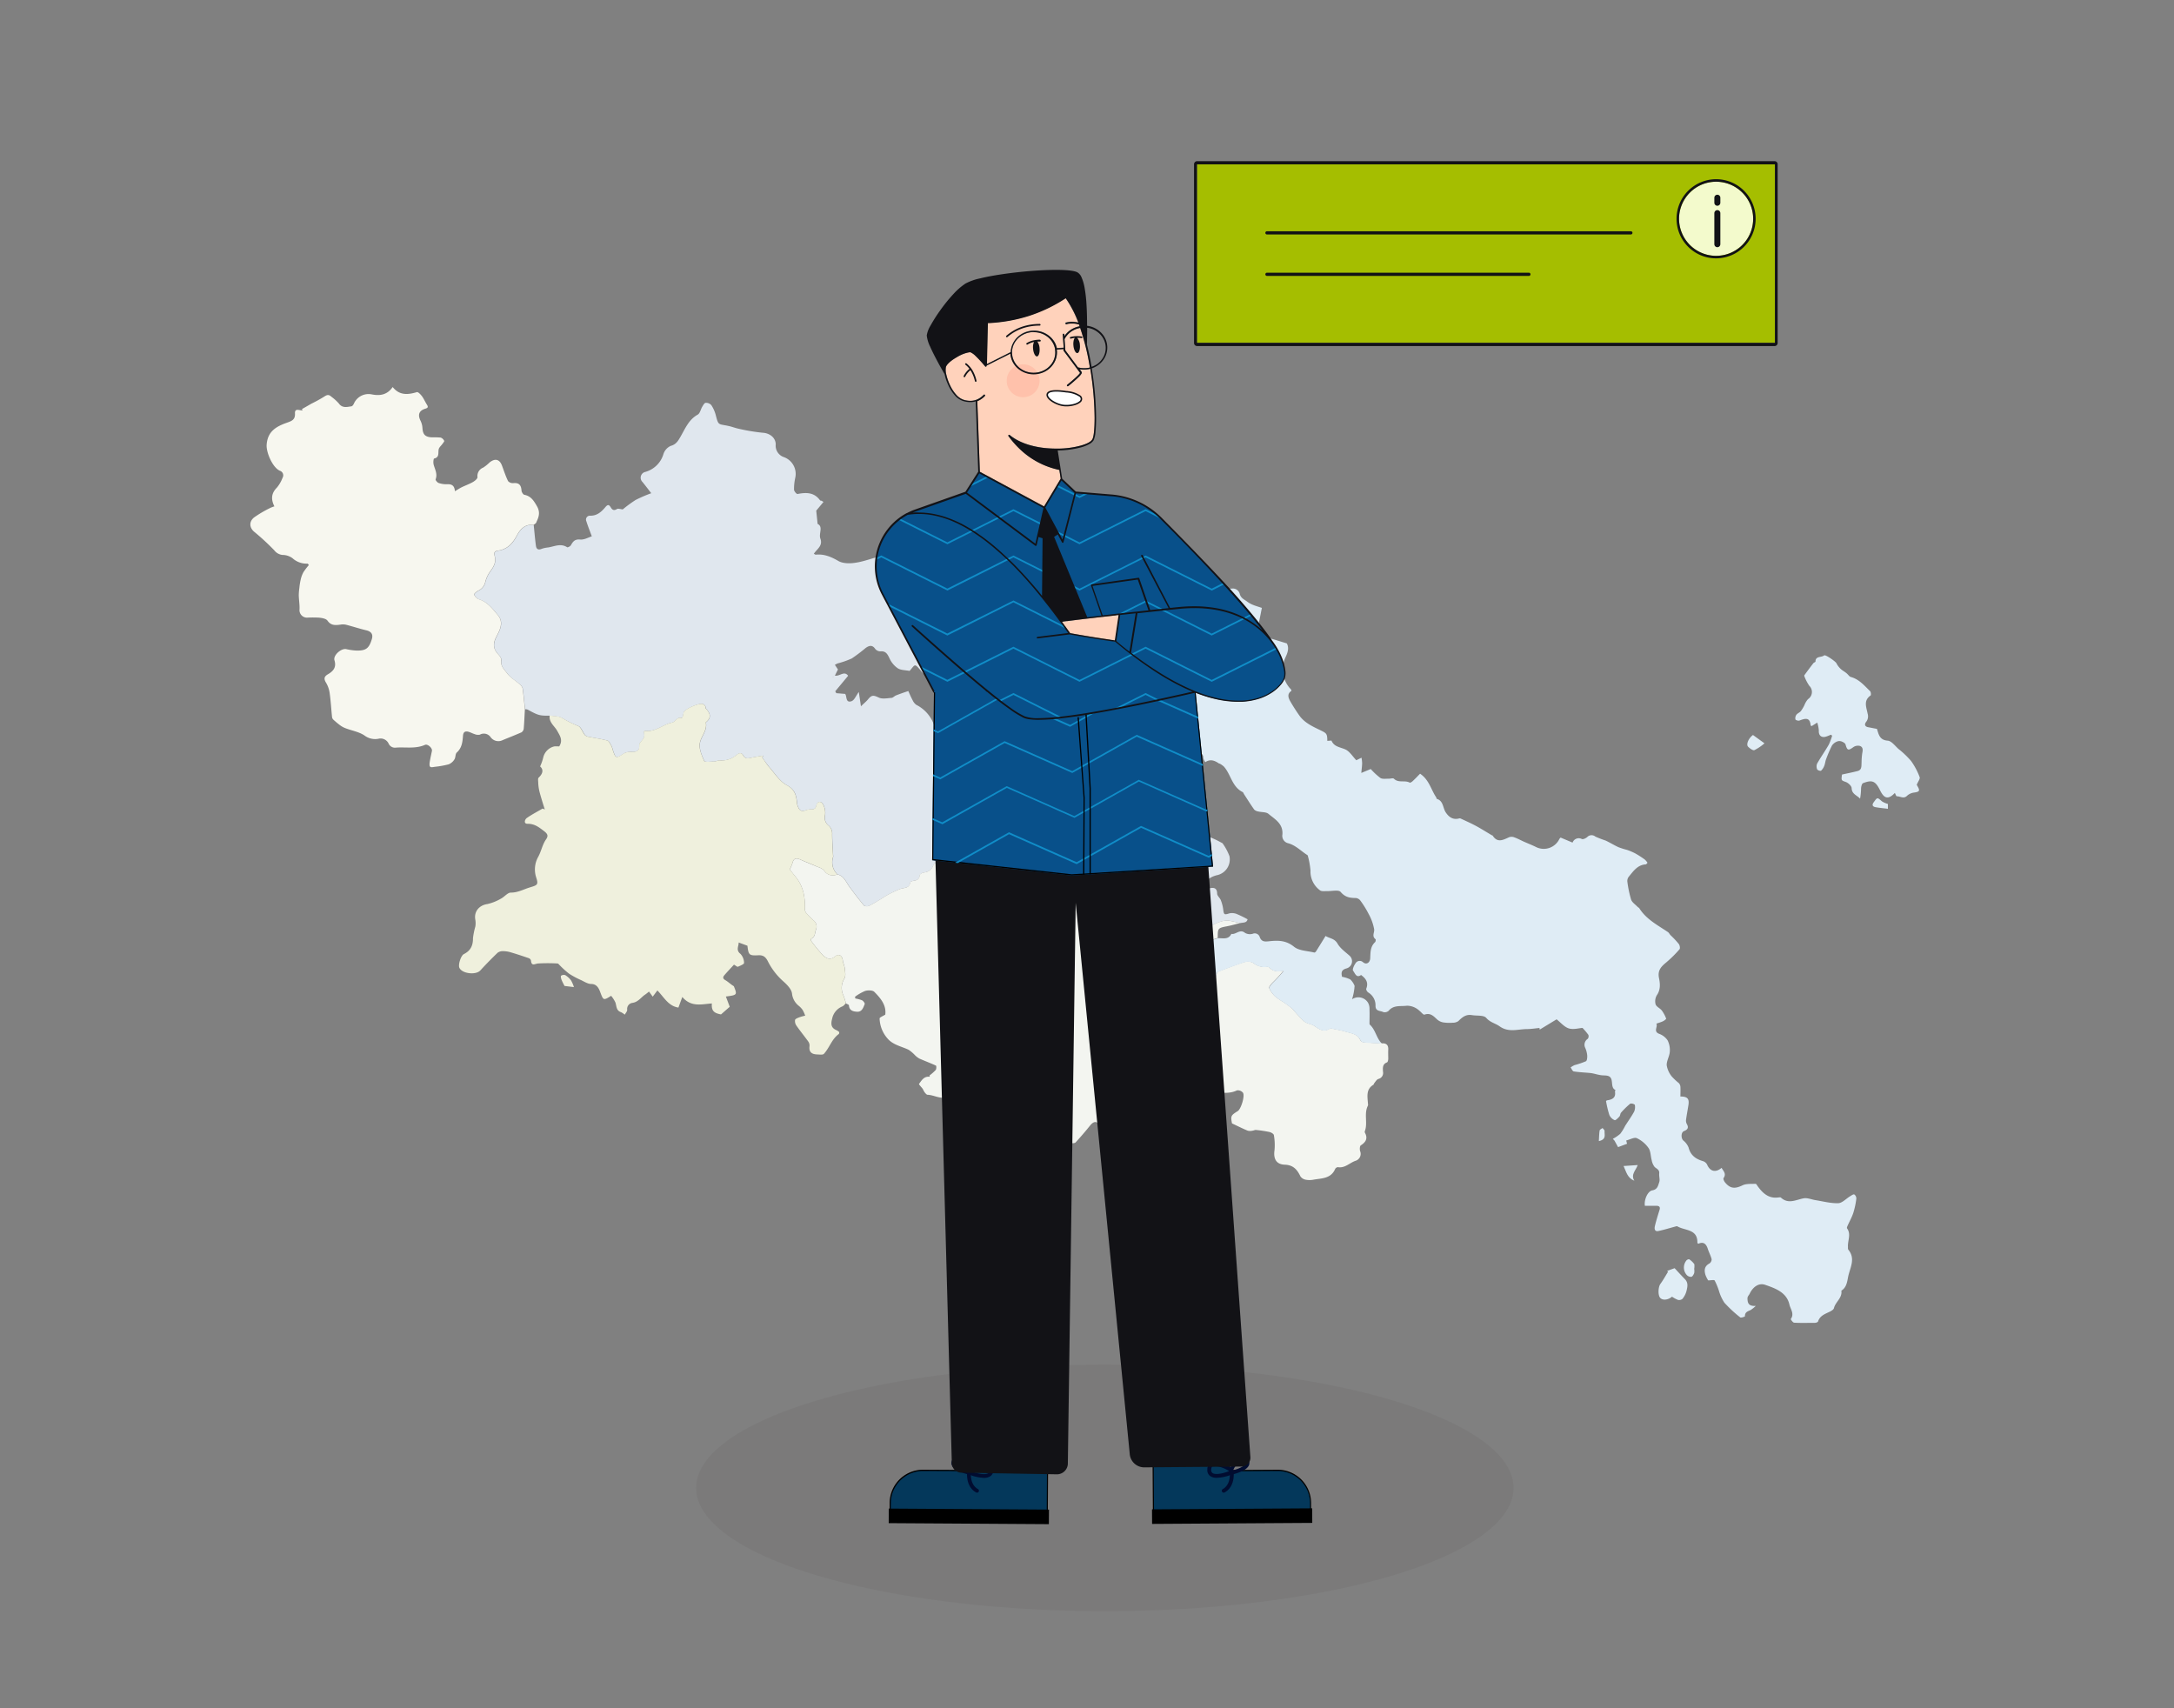 <svg id="Layer_2" data-name="Layer 2" xmlns="http://www.w3.org/2000/svg" xmlns:xlink="http://www.w3.org/1999/xlink" width="723.453" height="568.426" viewBox="0 0 723.453 568.426">
  <rect x="0" y="0" width="723.453" height="568.426" fill="#808080" stroke="none"/>
  <defs>
    <clipPath id="clip-path">
      <path id="Path_4018" data-name="Path 4018" d="M340.931,251.37l-.611,57.114,46.422,5.086,47.06-2.962-5.934-59.22" transform="translate(-340.32 -251.37)" fill="none"/>
    </clipPath>
    <clipPath id="clip-path-2">
      <path id="Path_4019" data-name="Path 4019" d="M373.926,254.627A13.089,13.089,0,0,1,369.14,254l-.128-.064a30.553,30.553,0,0,1-4.612-2.844c-1.951-1.385-4.357-3.236-7.155-5.469h-18.13L322,213.054a19.779,19.779,0,0,1,8.267-26.725,18.794,18.794,0,0,1,2.361-1.048l.31-.118,16.8-5.925,4.357-6.827,21.748,11.722,5.624-9.434,4.7,4.43,11.968.975a26.433,26.433,0,0,1,16.535,7.657c9.051,9.069,16.717,17.072,22.787,23.808,3.026,3.363,5.724,6.481,8,9.261s4.22,5.3,5.752,7.511a7.734,7.734,0,0,1,.483.729,24.342,24.342,0,0,1,2.206,3.646,21.316,21.316,0,0,1,1.349,3.354,14.2,14.2,0,0,1,.565,2.807,5.351,5.351,0,0,1-.128,1.978,6.955,6.955,0,0,1-1.331,2.233,13.672,13.672,0,0,1-2.935,2.589,17.638,17.638,0,0,1-4.658,2.124,22.935,22.935,0,0,1-6.481.911,38.838,38.838,0,0,1-14.183-3.063h0c-13.125,3-24.173,5.278-32.814,6.781-4.33.747-8.149,1.313-11.357,1.686a70.935,70.935,0,0,1-8,.51Zm26.916-35.01-1.7.191c-5.268.583-11.047,1.285-17.182,2.069l-.5.064,2.734,4.248c5.332.966,10.473,1.823,15.268,2.452l1.34-9.024Z" transform="translate(-319.708 -172.41)" fill="none"/>
    </clipPath>
  </defs>
  <g id="Layer_2-2" data-name="Layer 2">
    <path id="Path_3988" data-name="Path 3988" d="M198.2,251.151c-3.3.046-3.755-.082-7.292-2.014a2.543,2.543,0,0,0-.848-.128c-.255-2.324-.456-4.649-.784-6.955a2.734,2.734,0,0,0-.994-1.349c-1.358-1.185-3.026-2.124-4.074-3.527s-2.37-2.47-2.024-4.485c.091-.574-.52-1.385-1-1.905-1.759-1.9-1.823-3.555-.638-5.861s2.516-4.776.51-7.192c-1.777-2.142-3.5-4.457-6.435-5.314a3.081,3.081,0,0,1-1.477-1.54c-.082-.164.72-.911,1.231-1.221a4.138,4.138,0,0,0,2.425-2.734A10.6,10.6,0,0,1,178.618,203c1.194-1.568,1.905-3.117,1.331-5.05-.292-.994.1-1.54.994-1.659,3.19-.41,4.986-2.315,6.444-5.086,1.057-2.005,2.734-3.892,5.542-3.482.246,2.315.428,4.639.747,6.946.155,1.094.811,1.449,1.932.957a9.753,9.753,0,0,1,2.215-.456c2.06-.355,4.1-1.422,6.226-.064.2.137,1.039-.292,1.249-.656.693-1.221,1.276-2.069,3.072-1.905,1.367.137,2.835-.747,3.892-1.066-.638-1.723-1.294-3.363-1.823-5.041a1.294,1.294,0,0,1,1.267-1.823c2.3.055,3.746-1.294,5.05-2.826.766-.911,1.2-.966,1.823.064.465.793,1.012,1.185,2.023.556.447-.273,1.258.055,1.96.109a43.134,43.134,0,0,1,4.257-3.126,48.535,48.535,0,0,1,5.223-2.261c-1-1.285-1.941-2.534-2.926-3.746a1.969,1.969,0,0,1,.912-3.327,8.732,8.732,0,0,0,6.071-5.943,4.448,4.448,0,0,1,2.434-2.734c1.823-.474,2.534-1.823,3.227-3.017,1.586-2.734,2.734-5.706,5.752-7.383.757-.419.975-1.759,1.513-2.643.3-.492.711-1.258,1.112-1.285a2.388,2.388,0,0,1,1.878.747,10.938,10.938,0,0,1,1.5,3.373c.911,3.555.866,2.844,4.275,3.591,1.121.237,2.2.674,3.318.911a63.366,63.366,0,0,0,8.085,1.34c2.233.137,4.248,1.6,4.275,3.874a4.012,4.012,0,0,0,2.734,4.238,5.943,5.943,0,0,1,3.737,6.982,17.685,17.685,0,0,0-.383,3.837c0,.529.866,1.513,1.167,1.449,2.889-.574,5.542-.592,7.492,2.106.082.109.337.082.5.146a5.238,5.238,0,0,1,.638.4l-2.406,2.889.456,4.412c1.951.911.319,3.208.911,4.867.911,2.415-1.112,3.455-2.169,5.077.283.128.483.31.674.292,2.734-.273,5.05.684,7.456,2.078,1.55.911,3.91.911,5.815.592,2.835-.419,5.551-1.54,8.367-2.178a27.473,27.473,0,0,1,3.792-.119c.738-.055,1.458-.383,2.206-.474a2.288,2.288,0,0,1,1.258.2,5.561,5.561,0,0,1,1.659,1.085,2.734,2.734,0,0,1,.911,1.668,5.46,5.46,0,0,0,2.807,5.369,26.436,26.436,0,0,0,4.557,1.322,1.44,1.44,0,0,0,.911-.346c1.349-.975,1.969-.793,2.552.784a1.589,1.589,0,0,1,.119.328c.1,2.261,1.44,2.525,3.418,2.543,4.038,0,8.067.438,12.1.62a4.111,4.111,0,0,0,2.379-.428c1.531-1.094,2.087-.273,2.589.994.337.911.747,1.723,1,2.625.665,2.306,2.188,3.245,4.621,2.953a4.111,4.111,0,0,1,2.115.5c1.486.729,2.917,1.285,4.439.119a1.4,1.4,0,0,1,.966-.328c3.008.647,4.685-1.823,6.854-3.008.684-.383.966-1.431,1.55-2.069a6.846,6.846,0,0,1,1.431-.911,4.794,4.794,0,0,1,.656,1.385,8.4,8.4,0,0,1,0,2.826c-.228.994-.565,2.443-1.267,2.734-1.969.857-2.151,2.388-2.534,4.129-.583,2.671-1.4,2.8-3.591,1.2a2.4,2.4,0,0,0-2.106-.073,14.75,14.75,0,0,0-2.525,2.133,2.269,2.269,0,0,0-.711-.328,2.16,2.16,0,0,0-1.1.109c-.091,0,.073.592,0,.911-.055.447-.1,1.249-.273,1.285-1.513.328-2.625,2.224-4.5,1.185-.246-.146-.674.082-1,0-2.224-.264-4.448-.556-6.672-.829-.428-.055-1.057-.292-1.249-.1-1.267,1.294-3.008,2.279-2.971,4.485,0,2.479-.4,2.652-2.789,2.734-1.531.073-3.035.857-4.557,1.276-.911.246-2.087.848-2.652.5-1.978-1.231-2.944.766-4.393,1.066-.246.055-.583.538-.647.492-1.732-1.176-4.211-.237-5.715-2.014l-.228-.273c-2.333-2.889-2-2.133-3.856-.073-1.385-.273-2.862-.21-3.9-.857a8.039,8.039,0,0,1-2.734-3.227c-.693-1.431-1.212-2.6-3.117-2.425a2.233,2.233,0,0,1-1.7-.829c-.984-1.449-2.087-1.057-3.145-.31a55.832,55.832,0,0,1-4.621,3.491,27.915,27.915,0,0,1-4.731,1.659,9.122,9.122,0,0,0-.911.474l1.021,1.54c-.3.611-.629,1.267-1.012,2.06,1.632.273,3.108-1.741,4.4.046-1.4,1.686-2.844,3.427-4.293,5.159l.355.629,2.935.237c.647.729.073,3.126,2.124,2.434.966-.328,1.531-1.878,2.425-3.072.228,1.495.428,2.817.72,4.758,1.066-1.039,1.823-1.641,2.406-2.361,1.212-1.486,1.823-1.322,3.546-.529,1.158.547,2.78.21,4.175.1.529,0,.994-.611,1.531-.82,1.212-.474,2.452-.911,4.1-1.458.328.711.829,1.905,1.431,3.044a3.765,3.765,0,0,0,1.267,1.568,11.849,11.849,0,0,1,5.688,6.235c.711,1.823,1.586,3.646,3.746,4.166a2.315,2.315,0,0,0,1.823-.128,1.951,1.951,0,0,1,2.734-.228c1.714,1.249,2.981.246,3.992-.556,1.823,2.124,3.491,4.229,5.314,6.207,1.413,1.54,3.09,1,3.983-.839a8.049,8.049,0,0,1,2.315-2.215c1.112-.911,1.823-.137,2.9.419,1.659.911,2.333,2.461,3.482,3.646a13.163,13.163,0,0,0,6.116,3.044,20.591,20.591,0,0,0,6.38.055,10.618,10.618,0,0,0,3.4-1.03c.911-.41,1.395-.474,2.005.5,1.3,2.106,2.935,4.02,4.147,6.171a3.586,3.586,0,0,1,.155,3.126c-1.358,1.823-.8,3.527-.146,5.177a53.9,53.9,0,0,0,2.734,4.977,4.348,4.348,0,0,1,.52,1.668c.091,1.422.064,2.835,1.714,3.527.264.109.337.711.492,1.094.747,1.9,1.385,2.215,3,1.085,1.285-.911,3.108-1.2,3.7-3.044a1.641,1.641,0,0,1,1.477-.383c2.224,1.7,4.439.319,6.617,0,1.185-.173,1.55-1.1.456-2.014-.62-.51-1.413-.82-2.023-1.349a3.482,3.482,0,0,1-1.121-1.559c-.064-.21.757-.911,1.258-.994a33.474,33.474,0,0,1,3.819-.529.912.912,0,0,1,.62.264c1.24,1.231,2.434,2.5,3.646,3.71a30.989,30.989,0,0,0,3.646,3.318,2.853,2.853,0,0,0,3.956-.046c.829-.656,2.789-.237,4.111.137a34.293,34.293,0,0,1,4.722,2.16c.21.1.474.2.574.383a18.62,18.62,0,0,1,2.215,4.147,5.376,5.376,0,0,1-4.22,6.38c-2.9.711-4.74,2.734-5.715,5.688.374-.164.729-.355,1.112-.492a14.139,14.139,0,0,1,2.525-.911c1.395-.264,2.178.2,2.206,1.823,0,.729.912,1.4,1.212,2.169a12.651,12.651,0,0,1,.8,3.035c.228,1.878.355,1.914,2.151,1.349a4.257,4.257,0,0,1,2.488.292,34.573,34.573,0,0,1,3.473,1.7c-.255,1.258-1.467,1.039-2.415,1.267-1.066-.237-2.133-.483-3.208-.7-2.78-.574-5,1.021-7.365,1.969-2.215.912-4.3,2.1-6.472,3.09a2.552,2.552,0,0,1-1.522.146c-3.126-.684-6.235-1.431-9.47-2.188a44.389,44.389,0,0,0,.7-4.43c.118-2.033-.747-2.671-2.807-2.461a3.053,3.053,0,0,1-1.823-.264,14.84,14.84,0,0,1-2.926-2.224c-1.13-1.139-2.261-2.005-4-1.823-.447.046-1.285-.419-1.349-.757-.292-1.6-1.021-3.354.784-4.649a4.138,4.138,0,0,0,.72-.911l-.1-.556H386.62c-1.249.073-2.507.182-3.755.328q-2.671.319-5.332.729c-.173,0-.392.292-.456.483-.428,1.2-.711,2.47-1.249,3.646a10.783,10.783,0,0,1-2.233,3.646,2.734,2.734,0,0,1-4.01-.365c-.2-.219-.811,0-1.2-.137a14.533,14.533,0,0,1-2.871-.911c-1.531-.811-2.789-2.1-4.7-2.188a3.09,3.09,0,0,1-1.777-1.139c-1.44-1.65-1.887-1.823-3.646-.5-1.167.848-2.343,1.212-3.591.456-1.723-1.057-3.363-.674-5.059,0-.793.31-1.613.565-2.507.911-.574-2.625-1.139-5-1.613-7.4a1.887,1.887,0,0,0-2.662-1.632c-.556.182-1.076.5-1.65.629-1.486.337-3.072.447-3.892-1.085-.912-1.714-1.723-1.285-2.6-.146-1.176,1.522-2.552,1.823-4.138.784-.984-.647-1.413-.41-1.823.638a3.509,3.509,0,0,1-3,2.16c-.538.091-1.413.574-1.44.911-.128,1.413-.984,1.723-2.133,1.878-.365.055-.975.3-1.012.529-.328,2-1.941,1.714-3.3,2.16a38.591,38.591,0,0,0-4.986,2.415c-.255.137-.474.346-.72.492-1.54.911-3.053,1.887-4.649,2.689a1.923,1.923,0,0,1-1.732-.055c-1.7-2.014-3.281-4.129-4.849-6.244-1.158-1.568-1.823-3.646-4.029-4.138a5.569,5.569,0,0,1-1.422-5.761,1.468,1.468,0,0,0,0-.529c-.118-2.352-.31-4.694-.31-7.046a3.491,3.491,0,0,0-1.23-2.944,3.254,3.254,0,0,1-1.121-3.455,5.852,5.852,0,0,0-.647-3.5c-.647-1.276-1.941-1.1-2.26.273-.273,1.176-.866,1.358-1.823,1.358a4.749,4.749,0,0,0-1.887.346,1.55,1.55,0,0,1-2.188-.811,3.983,3.983,0,0,1-.529-1.659c-.246-2.488-.647-4.485-3.4-5.943-2.333-1.231-3.947-3.865-5.8-5.952a35.5,35.5,0,0,1-2.352-3.254l.264-.638c-1.267.219-2.543.419-3.8.684-1.057.219-2.069.556-2.78-.693-.538-.912-1.176-1.03-2.142-.292a7.83,7.83,0,0,1-5.724,1.914c-.6-.064-1.231.346-1.823.365-1.158,0-3.117.283-3.327-.182-.839-1.887-1.823-4.138-1.449-6,.447-2.279,2.543-4.184,1.978-6.854,2.005-1.55,1.458-3.072,0-4.612-.173-.182-.064-.611-.21-.839a1.577,1.577,0,0,0-.757-.647c-1.267-.419-5.806,1.531-6.38,2.734a8.7,8.7,0,0,0-.264,1.194,2.042,2.042,0,0,1-.374.729c-1.6-.547-2.078,1.285-3.245,1.522-3.108.629-5.615,3.263-9.115,2.734-.073,0-.164.137-.255.21.228,1.969.219,1.96-1.194,3.646a1.513,1.513,0,0,0-.355.911c.146,1.905-.912,2.3-2.543,2.251a4.558,4.558,0,0,0-2.488.456c-2.734,1.823-2.807,1.823-3.837-1.294a5.851,5.851,0,0,0-.392-1.167c-.392-.638-.757-1.6-1.313-1.759-2.014-.556-4.111-.829-6.171-1.249a2.315,2.315,0,0,1-1.294-.565c-.82-1.012-1.313-2.734-2.306-3.063a33.406,33.406,0,0,1-5.369-2.652C201.141,251.3,199.582,251.379,198.2,251.151ZM292.573,238.3l.109-.082-.091-.1-.146.128Z" transform="translate(-15.323 -13.014)" fill="#e0e7ee"/>
    <path id="Path_3989" data-name="Path 3989" d="M615.815,453.574a10.206,10.206,0,0,1-1.768,1.4c-.957.4-1.869.711-1.823,2.042,0,.119-1.313.592-1.568.374a42.512,42.512,0,0,1-5.269-4.886,14.267,14.267,0,0,1-1.823-3.974,22.524,22.524,0,0,0-1.413-3.409c-.191-.31-1.285-.046-2.16-.046a9.9,9.9,0,0,1-.911-1.823c-.447-1.522-.383-2.889,1.294-3.783a1.723,1.723,0,0,0,.766-1.422c-.283-1.185-.912-2.3-1.276-3.464-.538-1.65-1.431-2.507-3.172-1.686-.155-.164-.3-.255-.3-.337.119-4.649-4.175-3.983-6.654-5.469-.164-.091-.456,0-.674.064-1.887.5-3.755,1.094-5.66,1.486-1.3.273-1.331-.829-1.158-1.613.428-1.823,1.012-3.646,1.568-5.469.31-1.021-.255-1.294-1.076-1.313h-3.819c-.328-1.914.911-4.867,2.479-5.132,1.759-.31,1.923-1.632,2.3-2.734.3-.866-.119-1.951,0-2.926.1-1.231-.829-1.486-1.513-2.106a5.1,5.1,0,0,1-1-2.315c-.374-1.34-.31-2.953-1.057-4.02a9.9,9.9,0,0,0-3.883-3.263c-.857-.383-2.27.456-3.537.775l.283,1.085-2.99,1.121-1.176-2.142-.565-.62a12.762,12.762,0,0,0,2.47-1.677,15.85,15.85,0,0,0,1.622-2.625c1-1.586,2.106-3.108,3-4.749a3.856,3.856,0,0,0,.219-2.279,1.823,1.823,0,0,0-1.522-.374,27.722,27.722,0,0,0-3.054,2.981c-.292.328-.246.957-.538,1.285-.465.51-1.267,1.358-1.6,1.221a3.363,3.363,0,0,1-1.759-1.714A34.769,34.769,0,0,1,566,385.431c-.118.073.137-.237.428-.283,1.65-.255,2.871-.848,2.543-2.853,0-.182.173-.565.137-.583-2.069-.911,0-4.421-2.962-4.785-.565-.073-1.13-.046-1.7-.118s-1.066-.191-1.6-.31a17.327,17.327,0,0,0-1.878-.41c-1.905-.191-3.828-.255-5.715-.547-.41-.064-.7-.866-1.048-1.331a8.254,8.254,0,0,1,1.3-.766,28.528,28.528,0,0,0,3.792-1.285c.4-.219.483-1.34.428-2.023a8.277,8.277,0,0,0-.675-2.488,2.333,2.333,0,0,1,.857-2.953,1.413,1.413,0,0,0,.21-1.322,20.274,20.274,0,0,0-1.96-2.315c-1.212.082-3.053.638-4.557.164s-2.734-1.987-4.056-3.017l-5.624,3.418-.073-.547c-1.376.137-2.735.356-4.138.374-3.053,0-6.1,1.24-9.115-.911-1.376-1-3.145-1.276-4.475-2.826-.829-.957-3.145-.629-4.785-.911-1.941-.328-3.208.7-4.466,1.978a3.191,3.191,0,0,1-1.951.556,13.38,13.38,0,0,1-3.081-.109,4.1,4.1,0,0,1-1.969-.912c-1.24-1.13-2.288-2.388-4.3-1.668-.355.128-1.085-.839-1.659-1.285a6.043,6.043,0,0,0-4.166-1.686c-2.078.283-4.43-.337-6.1,1.7a1.95,1.95,0,0,1-1.823.4c-.911-.492-2.579-.164-2.534-2.1a4.977,4.977,0,0,0-2.434-4.421c-.355-.237-.766-.912-.647-1.249.8-2.024-.082-3.354-1.732-4.557-1.568,1.167-2.033-.656-2.643-1.395-.31-.355.255-1.741.757-2.415a1.615,1.615,0,0,1,2.543-.437c1.121.948,2.315.146,2.388-1.294.1-1.951,0-3.9,1.622-5.387.2-.182.283-.911.146-.975-1.313-1.012-.319-2.2-.447-3.272a16.506,16.506,0,0,0-1.823-5.1,31.815,31.815,0,0,0-2.734-4.43,2.206,2.206,0,0,0-1.513-.911c-2.005,0-3.573-.237-5.086-2.014-.693-.82-3.044-.219-4.649-.283-.738,0-1.677.137-2.188-.237a7.748,7.748,0,0,1-3.2-6.6,26.918,26.918,0,0,0-.866-4.822.4.4,0,0,0-.155-.31c-2.151-1.358-3.938-3.336-6.508-3.983a2.525,2.525,0,0,1-1.823-2.853c.31-3.646-2.488-5.1-4.649-6.909-.784-.647-2.224-.492-3.354-.775a2.479,2.479,0,0,1-1.367-.629c-1.185-1.659-2.26-3.391-3.373-5.1-.164-.246-.246-.62-.474-.738-3.564-1.75-3.9-5.861-6.253-8.486a7.44,7.44,0,0,0-1.4-.984h-.173c-1.449-1.012-2.935-1.622-4.612-.474a4.494,4.494,0,0,1-.674-1.422,1.6,1.6,0,0,0-1.294-1.741c-.912-.283-1.513-1.322-2.279-2.005-.984-.911-2-1.732-2.981-2.616-.428-.383-1.085-.784-1.158-1.258-.273-1.7-1.422-2.6-2.652-3.564-.738-.583-1.039-1.732-1.823-2.279a24.7,24.7,0,0,0-3.382-1.65c-.775-.392-1.513-.911-2.27-1.313a6.382,6.382,0,0,0-.684-.456,19.989,19.989,0,0,1-3.391-1.422,2.735,2.735,0,0,0-3.938.374,3.481,3.481,0,0,1-1.868.82c-2.734.355-5.6,1.1-7.775-1.6a2.971,2.971,0,0,0-1.987-.975,1.809,1.809,0,0,1-1.941-1.823,5.718,5.718,0,0,0-.073-.7c-.428-1.34-.52-3.063-1.431-3.892-.738-.675-2.47-.465-3.728-.319-2.324.264-4.248-.629-6.162-1.7-.848-.474-3.181.346-3.427,1.276-.292,1.112.52,1.039,1.258,1.112,1.932.2,3.874.438,5.214,2.115.793.975.784,2.689-.237,3.327-2.734,1.677-5.405,3.7-8.814,2.981a10.564,10.564,0,0,0-5.086-.073.62.62,0,0,1-.5-.073c-1.7-1.823-3.573-.766-5.405-.328-.447.109-.912.073-1.385.146-1.276.219-2.543.447-3.819.693a10.376,10.376,0,0,1-2.516.292c1.285-2.124-.674-5.113,2.242-6.7.665-.365.957-1.422,1.486-2.27,1.732.911,3.1.064,4.485-1.057a2.68,2.68,0,0,1,1.941-.292,3.281,3.281,0,0,0,3.29-.911c1.039-.994,2.78-1.249,4.22-1.823.319-.118.912.064,1.021-.128,1.586-2.087,3.956-1.212,5.97-1.659a6.791,6.791,0,0,0,2.333-.647c1.039-.72,1.9-1.6,3.218-.574.118.082.574,0,.62-.137.811-2.069,3.136-1.732,4.5-2.889a2.161,2.161,0,0,0,.738-1.094c.41-1.932,1.622-2.807,3.546-2.4a12.1,12.1,0,0,1,1.823.656,2.871,2.871,0,0,0,3.91-2.47c.2-1.495.629-2.971.975-4.448.073-.337.438-.729.346-.975-.784-2.005.784-2.251,2.005-2.734,1.495-.6,2.862-1.267,3.537-2.944a1.942,1.942,0,0,1,1.668-.839,7.8,7.8,0,0,0,3.7,0c.957-.255,2.288.565,3.363,1.085,1.6.775,5.068.465,6.171-.911a6.381,6.381,0,0,1,6.043-2.516,8.394,8.394,0,0,0,2.589-.7,7.857,7.857,0,0,1,1.7-.292c2.479,0,4.968.082,7.447,0a2.377,2.377,0,0,1,2.8,1.823c.438,1.422,1.458,1.741,2.47,2.5,1.467,1.112,3.008,1.44,4.876,2.078-.292,1.458-.574,2.971-.911,4.475A4.968,4.968,0,0,0,454,231.379c1.823.5,3.692,1.112,5.761,1.732.829,1.458.319,3.09-.474,4.712a9.507,9.507,0,0,0,1.887,10.619c.073.073.073.219.146.456-1.55,1-1.066,2.343-.337,3.6.911,1.568,1.887,3.1,2.917,4.557,1.677,2.415,4.32,3.646,6.809,4.84,2.206,1.085,2.534,1.121,2.525,3.646l1.395-.091c.82,2.051,2.8,2.16,4.557,2.917,1.449.629,2.452,2.324,3.719,3.646-.173.128-.055,0,.082-.064l1.632-.8a12.747,12.747,0,0,1,.21,1.741c0,.966-.155,1.932-.273,3.327l3.136-1.3a23.047,23.047,0,0,0,3.208,2.971c.7.447,1.823.219,2.78.255.592,0,1.44-.292,1.732,0,1.513,1.513,3.646.4,5.241,1.294.2.109.738-.246,1.012-.51.857-.793,1.659-1.65,2.452-2.452,3.053,2.051,3.646,5.35,5.369,7.866.091.137.064.456.155.483,2.242.674,2.014,2.926,2.962,4.43s2.37,2.671,4.448,2.115a.829.829,0,0,1,.51,0c1.7.793,3.418,1.55,5.068,2.434,1.823.975,3.555,2.087,5.341,3.136.091.064.264.064.31.146,1.65,2.589,3.582,1.34,5.551.492a2.489,2.489,0,0,1,1.641.073c1.057.383,2.06.911,3.09,1.395,1.376.611,2.789,1.158,4.138,1.823a5.752,5.752,0,0,0,7.766-2.671,2.363,2.363,0,0,1,.41-.474l3.983,1.677a2.178,2.178,0,0,1,3.081-1.194c.474.182,1.349-.264,1.823-.674a1.978,1.978,0,0,1,2.689-.128,35.028,35.028,0,0,0,3.354,1.294c1.458.674,2.835,1.54,4.3,2.215a24.564,24.564,0,0,0,2.88.911,20.842,20.842,0,0,1,2.734,1.167,32.953,32.953,0,0,1,3.172,2.042,5.294,5.294,0,0,1,.911,1.094c-.255.237-.41.51-.583.52-2.734.146-4.138,2.26-5.66,4.111a2.251,2.251,0,0,0-.474,1.6,37.653,37.653,0,0,0,1.249,6c.31.912,1.367,1.6,2.106,2.37.2.21.52.337.665.574,2.315,3.646,6.07,5.56,9.5,7.875.365.246.547.747.911,1.085a28.7,28.7,0,0,1,2.689,2.871c.328.419.51,1.449.246,1.75a39.079,39.079,0,0,1-4.357,4.33c-1.714,1.413-3.017,2.662-2.47,5.287.374,1.823.556,3.819-.7,5.651a3.938,3.938,0,0,0-.437,3.054c.264.829,1.486,1.3,2.087,2.087a11,11,0,0,1,1.449,2.734,3.466,3.466,0,0,1-1.158.857c-.674.31-1.413.51-2.124.757.574,1.039-1.121,2.58.911,3.382a5.8,5.8,0,0,1,2.817,2.151,7.165,7.165,0,0,1,.738,3.865c-.109,1.5-1.085,2.99-1.021,4.457a7.968,7.968,0,0,0,1.659,3.692,20.256,20.256,0,0,0,2.4,2.26,2.068,2.068,0,0,1,.5,1.212c.064,1.076,0,2.151,0,3.227,2.379,0,3,.738,2.662,2.889-.255,1.613-.565,3.208-.784,4.831a2.344,2.344,0,0,0,.219,1.367c.72,1.221.41,1.905-.911,2.425-1.012.4-1.021,2.361-.237,3.117a5.651,5.651,0,0,1,1.768,2.352c.656,2.561,2.352,3.792,4.7,4.5a2.379,2.379,0,0,1,1.422,1.085c.984,2.352,2.826,2.9,4.858,1.176.593,1.085,1.677,1.941.665,3.4-.173.246.146,1.021.447,1.385,1.75,2.178,3.345,2.242,5.861,1.03,1.249-.611,2.88-.428,4.348-.51.21,0,.474.474.665.757,1.741,2.425,3.764,4.293,7.082,3.764.219,0,.538-.064.674.064,2.488,2.3,5,.72,7.584.246,1.221-.228,2.589.392,3.892.6,2.534.4,5.086,1.1,7.611,1.021,1.331-.046,2.6-1.495,3.919-2.288.456-.273,1.076-.747,1.413-.62a1.641,1.641,0,0,1,.684,1.385,26.79,26.79,0,0,1-1,4.731c-.492,1.495-1.285,2.88-1.923,4.32-.119.264-.292.674-.173.839,1.431,1.978.182,4.074.31,6.1,0,.346-.055.8.137,1.03,2.5,3.054.492,6.061-.091,9.06-.328,1.7-.556,3.509-2.242,4.557.365,2.434-1.978,3.728-2.47,5.815-.109.438-.747.848-1.231,1.094-1.6.811-3.409,1.331-4.056,3.336-.073.246-.674.447-1.03.456-2.306,0-4.612.082-6.909-.046-.419,0-1.2-1.121-1.13-1.221,1.258-1.732-.109-3.309-.447-4.767-.911-4.111-4.649-5.423-8.094-6.617-2.124-.729-4.065.7-5.141,2.953-.292.611-.82.911-.729,1.823C613.135,452.89,613.682,453.665,615.815,453.574Z" transform="translate(-31.547 -19.019)" fill="#dfecf5"/>
    <path id="Path_3990" data-name="Path 3990" d="M304.152,318.689c2.233.52,2.871,2.57,4.029,4.138,1.568,2.115,3.154,4.229,4.849,6.244a1.923,1.923,0,0,0,1.732.055c1.6-.8,3.108-1.777,4.649-2.689.246-.146.465-.356.72-.492a38.587,38.587,0,0,1,4.986-2.415c1.358-.447,2.971-.164,3.3-2.16,0-.228.647-.474,1.012-.529,1.148-.155,2.005-.465,2.133-1.878,0-.365.912-.848,1.44-.911a3.509,3.509,0,0,0,3-2.16c.4-1.048.829-1.285,1.823-.638,1.586,1.039,2.962.738,4.138-.784.911-1.139,1.677-1.568,2.6.146.82,1.531,2.406,1.422,3.892,1.085.574-.128,1.094-.447,1.65-.629a1.887,1.887,0,0,1,2.643,1.613c.474,2.4,1.039,4.776,1.613,7.4.911-.319,1.714-.574,2.507-.911,1.7-.647,3.336-1.03,5.059,0,1.249.757,2.425.392,3.591-.456,1.823-1.3,2.242-1.148,3.646.5a3.09,3.09,0,0,0,1.777,1.139c1.914.091,3.172,1.376,4.7,2.188a14.527,14.527,0,0,0,2.871.912c.392.109,1-.082,1.2.137a2.734,2.734,0,0,0,4.011.365,10.783,10.783,0,0,0,2.233-3.646,36.43,36.43,0,0,0,1.249-3.646c.064-.191.283-.456.456-.483q2.662-.41,5.332-.729c1.249-.146,2.507-.255,3.755-.328h2.616l.1.556a4.14,4.14,0,0,1-.72.911c-1.823,1.294-1.076,3.044-.784,4.649.064.337.911.8,1.349.757,1.741-.164,2.871.7,4,1.823a14.841,14.841,0,0,0,2.926,2.224,3.053,3.053,0,0,0,1.823.264c2.06-.21,2.926.428,2.807,2.461a44.382,44.382,0,0,1-.7,4.43c3.236.757,6.38,1.5,9.47,2.188a2.552,2.552,0,0,0,1.522-.146c2.169-.993,4.257-2.206,6.472-3.09,2.361-.911,4.557-2.543,7.365-1.969,1.076.219,2.142.465,3.208.7-1.385.355-2.734.766-4.175,1.039-3.254.629-3.281.629-3.272,3.919-3.1.911-5.651,2.26-6.38,5.852-.164.911-1.085,1.65-1.714,2.425-1.231,1.513-2.734,2.9-2.552,5.068,0,.492.264,1.249.6,1.376,1.531.6,1.231,1.96,1.495,3.1.091.4.137.82.228,1.322a23.476,23.476,0,0,0,2.115-1.358c2.224-1.823,5.223-2.844,5.934-6.134.055-.283.574-.538.911-.674,2.789-1.039,5.56-2.142,8.4-3.008a3.719,3.719,0,0,1,2.816.346,5.742,5.742,0,0,0,4.065,1.285c.392-.046.994-.091,1.185.137,1.3,1.5,2.926,1.467,4.813,1.139a50.951,50.951,0,0,1-3.764,4.083c-.465.5-1.194,1.349-1.039,1.714a8.659,8.659,0,0,0,1.96,2.734,19.211,19.211,0,0,0,2.616,1.823c.693.474,1.385.911,2.06,1.449a9.116,9.116,0,0,1,1.158.957,45.283,45.283,0,0,0,3.883,4.138c.911.747,2.361.8,3.363,1.477,1.6,1.066,3.072,2.206,5.059.911a1.431,1.431,0,0,1,.911,0c1.486.319,3,.547,4.448,1,1.823.583,3.992.665,4.895,2.917a1.6,1.6,0,0,0,1.167.638c1.987.173,3.983.255,5.97.365,1.5-.109,2.206.556,2.133,2.087-.046,1,0,2.005,0,3.008,0,.428-.146,1.13-.41,1.23-1.568.6-1.4,1.878-1.34,3.1a2.033,2.033,0,0,1-1.54,2.415c-.565.182-.957.912-1.413,1.468-.109.128-.109.392-.237.465-2.543,1.531-1.951,3.938-1.823,6.235a1.5,1.5,0,0,1,0,.7c-1.4,2.734,0,5.724-1.012,8.477a.729.729,0,0,0,0,.52c1.048,1.9.346,3.136-1.34,4.22-.365.228-.419,1.3-.255,1.9a2.416,2.416,0,0,1-1.568,3.272c-1.941.674-3.482,2.507-5.834,2.087a1.173,1.173,0,0,0-.912.647c-1.4,3.218-4.475,3.044-7.183,3.527a6.791,6.791,0,0,1-2.643,0,2.734,2.734,0,0,1-1.723-1.112c-1.066-2.251-2.4-3.783-5.2-3.874s-3.837-1.923-3.418-4.8a18.758,18.758,0,0,0-.21-5.041c-.055-.41-.912-.911-1.431-1.03a41.433,41.433,0,0,0-4.512-.684c-.374-.046-.766.2-1.167.237a3.537,3.537,0,0,1-1.6,0c-1.686-.7-3.318-1.522-5.223-2.425-.483-2.443-.392-2.662,1.923-4.1,1.076-.674,2.452-5.077,1.714-6.125a2.224,2.224,0,0,0-1.978-.766c-2.47,1.221-5.022.738-7.565.684a4.466,4.466,0,0,0-4.439,2.3,3.4,3.4,0,0,1-1.312,1.44c-3.163,1.65-3.418,2.406-2.844,6.016a24.677,24.677,0,0,1-.137,5.241,1.376,1.376,0,0,1-1.768,1.44c-2.844-.41-5.679-.848-8.522-1.231a2.679,2.679,0,0,0-1.668.164c-1.54,1.066-3.163.912-4.886.729a7.447,7.447,0,0,0-2.589.428c-2.789.711-5.56,1.458-8.349,2.2l-.3-.529,2.005-3.4a8.333,8.333,0,0,1-1.158-.975,15.089,15.089,0,0,1-1.932-2.525c-1.012-1.823-2.106-1.923-3.445-.246-1.531,1.923-3.145,3.774-4.794,5.587-.237.255-1.185.346-1.294.182-1.2-1.914-3.309-1.212-4.959-1.823-.41-.146-.848-.228-1.276-.346l-.182-.565a24.559,24.559,0,0,1,2.4-1.322c1.5-.62,1.65-1.076.483-2.215a7.91,7.91,0,0,0-1.449-.912c-.146-.091-.41-.109-.465-.237-1.714-3.755-5.186-1.24-7.72-2.115-1.449-.51-3.145-.31-4.721-.447-.283,0-.729-.073-.8-.246-.647-1.486-1.7-1.085-2.926-.911-2.178.3-2.57.547-3.117,3.4a15.494,15.494,0,0,0,2.652-.911,3.218,3.218,0,0,1,4.384,1.768c.182.656.355,1.322.492,1.823a17.784,17.784,0,0,1-2.935,1.012,3.318,3.318,0,0,1-2.115-.447,9.5,9.5,0,0,0-4.858-1.3c-.629-2.188-1.34-4.393-1.823-6.636-.146-.611.374-1.349.4-2.042a4.474,4.474,0,0,0-.456-1.44c-.419.228-.984.346-1.221.693a10.875,10.875,0,0,0-.866,2.069c-1.112-.911-1.9-2.853-3.537-2.06-2.734,1.331-5.287.073-7.884.164-2.033.073-3.591-.911-5.469-.993-.346,0-.72-.51-1-.848a10.615,10.615,0,0,1-.592-1.085c-.419-.592-1.376-1.513-1.258-1.677.848-1.139,1.622-2.552,3.418-2.388.109,0,.228-.064.082-.428a15.12,15.12,0,0,0,2.06-1.823c.255-.319.255-1.367.073-1.458-1.823-.839-3.646-1.513-5.469-2.315a6.528,6.528,0,0,1-1.495-1.13,11.593,11.593,0,0,0-2.142-1.823c-2.388-1.149-5.159-1.586-6.991-3.737a10.546,10.546,0,0,1-2.652-6.681c0-.365,1.085-.757,1.887-1.276.419-3.108-1.54-5.469-3.646-7.575-.556-.574-2.124-.583-3.063-.3a15.63,15.63,0,0,0-3.363,1.932l.118.583a10.029,10.029,0,0,1,2.242.6c.419.21.975.975.866,1.249-.456,1.176-.912,2.625-2.507,2.552-1.258-.064-2.625-.346-2.734-2.124,0-.246-.656-.438-1-.656a19.261,19.261,0,0,0-.829-2.634,5.878,5.878,0,0,1,.365-5.706c.465-.912.2-2.215.082-3.327-.091-.911-.565-1.75-.656-2.643-.164-1.55-1.294-2.333-2.479-1.358-1.759,1.458-3.108.693-4.3-.538a55.738,55.738,0,0,1-3.728-4.557c-.128-.164-.073-.738.046-.793,1.331-.611,1.139-1.869,1.531-2.962a2.589,2.589,0,0,0-.811-3.09c-.8-.784-1.613-1.559-2.361-2.388a1.914,1.914,0,0,1-.5-1.194c.128-4.056-.51-7.866-3.236-11.093-.638-.757-1.231-1.55-1.823-2.306a11.773,11.773,0,0,0,.911-2.1c.365-1.44,1.1-1.823,2.452-1.221,1.987.911,4,1.659,5.988,2.525a4.967,4.967,0,0,1,2.051,1.13A3.42,3.42,0,0,0,304.152,318.689Z" transform="translate(-25.517 -27.74)" fill="#f3f5f0"/>
    <path id="Path_3991" data-name="Path 3991" d="M293.467,313.691a3.4,3.4,0,0,1-4.439-1.349,4.968,4.968,0,0,0-2.051-1.13c-1.987-.911-4-1.65-5.989-2.525-1.349-.592-2.087-.219-2.452,1.221a11.772,11.772,0,0,1-.912,2.1c.611.757,1.2,1.55,1.823,2.306,2.734,3.227,3.363,7.037,3.236,11.093a1.914,1.914,0,0,0,.5,1.194c.747.829,1.559,1.6,2.361,2.388a2.589,2.589,0,0,1,.8,3.108c-.392,1.094-.2,2.352-1.531,2.962-.118.055-.173.629-.046.793a55.737,55.737,0,0,0,3.728,4.557c1.194,1.23,2.543,2,4.3.538,1.185-.975,2.315-.191,2.479,1.358.091.911.565,1.75.656,2.643.118,1.112.383,2.443-.082,3.327a5.878,5.878,0,0,0-.365,5.706,19.255,19.255,0,0,1,.829,2.634c-.383.346-.711.829-1.158,1.012a5.6,5.6,0,0,0-3.418,4.147c-.483,1.823-.319,3.054,1.531,3.8a3.593,3.593,0,0,1,.857.62c-.073.383-.064.556-.128.6-2.37,1.686-3.108,4.557-4.977,6.608-.374.41-1.449.237-2.2.21-1.7-.046-2.844-.656-2.607-2.671a2.342,2.342,0,0,0-.328-1.513c-1.3-1.823-2.734-3.546-4-5.378a2.634,2.634,0,0,1-.483-1.905c.109-.41.911-.684,1.486-.911a16.664,16.664,0,0,1,1.9-.529,12.814,12.814,0,0,0-.839-1.869,7.01,7.01,0,0,0-1.331-1.422,5.943,5.943,0,0,1-2.224-4.083c-.182-1.458-1.65-2.926-2.88-4.029a22.113,22.113,0,0,1-5.077-6.535c-.757-1.522-1.513-2.251-3.29-2.151-3.035.155-3.236-.128-3.591-3.181l-2.926-1.076c.091,1.212-1.039,2.516.62,3.8a4.476,4.476,0,0,1,1.185,3.035c0,.374-1.276.911-2.042,1.23-.237.091-.684-.346-1.313-.684-1.057,1.148-2.142,2.279-3.163,3.473-.51.592-.674,1.13.283,1.677s1.823,1.422,2.835,2.014c1.167,2.908,1.148,2.935-2.652,3.436.456,1.194.866,2.288,1.285,3.409l-2.9,2.543c-2.425-.447-3.227-1.258-3.044-3.646-3.336.21-6.873,1.349-9.835-2.16l-1.294,3.527c-3.354-.483-4.831-3.5-7-5.7l-1.55,2.069-1.24-1.7a15.341,15.341,0,0,1-1.2.957c-1.431.911-2.361,2.543-4.33,2.816a2.023,2.023,0,0,0-1.723,2.324c0,.51-.52,1.066-.811,1.6a6.142,6.142,0,0,0-1.285-.848c-1.6-.538-1.413-1.978-1.823-3.19a10.363,10.363,0,0,0-1.431-2.242c-2.625,1.668-2.589,1.486-3.646-1.276-.374-.994-1.03-2.662-3-2.662-1.121,0-2.27-.766-3.363-1.285a29.288,29.288,0,0,1-3.983-2.133,30.859,30.859,0,0,1-3.044-2.734c-.264-.237-.529-.656-.8-.665a56.775,56.775,0,0,0-6.472,0c-1.076.091-2.188,1.039-2.361-.957a1.176,1.176,0,0,0-.656-.784c-2.005-.693-4.011-1.358-6.043-1.96a9.173,9.173,0,0,0-2.57-.4,2.889,2.889,0,0,0-1.823.52c-1.987,1.905-3.919,3.883-5.779,5.907-1.477,1.6-6.089,1.085-6.964-.911-.447-1.012.483-4.038,1.531-4.557,2.224-1.112,3.035-2.862,3-5.3a25.377,25.377,0,0,1,.784-3.856,6.8,6.8,0,0,0,0-2.233c-.529-2.734,1.276-4.858,4-5.241a15.833,15.833,0,0,0,4.557-1.823c1.148-.583,2.188-2.005,3.254-1.987,2.37,0,4.22-1.085,6.308-1.723,2.507-.766,2.962-.839,2.115-3.382a8.586,8.586,0,0,1,.592-6.627c1.112-1.932,1.431-4.138,2.671-5.934.793-1.148.674-1.768-.547-2.734-1.714-1.3-3.2-2.543-5.6-2.5-1.331,0-.912-1.422-.228-1.923,1.677-1.176,3.509-2.115,5.287-3.154l.711.328c-.328-1.048-.674-2.106-.984-3.163s-.665-2.188-.912-3.3a15.567,15.567,0,0,1-.292-2.434c0-.574-.173-1.4.128-1.7,1.5-1.413,1.65-2.735.492-3.737a16.079,16.079,0,0,0,1.039-2.935,4.922,4.922,0,0,1,3.7-3.737c.574-.046,1.167,0,1.622,0,1.331-2.087.21-3.591-.684-5.2s-2.817-2.835-2.479-5.086c1.385.228,2.944.146,4.1.784a33.408,33.408,0,0,0,5.287,2.671c.994.337,1.486,2.051,2.306,3.063a2.315,2.315,0,0,0,1.34.583c2.06.419,4.156.693,6.171,1.249.556.164.911,1.121,1.313,1.759a5.853,5.853,0,0,1,.392,1.167c1.03,3.117,1.094,3.09,3.837,1.294a4.558,4.558,0,0,1,2.488-.456c1.632.046,2.689-.346,2.543-2.251a1.513,1.513,0,0,1,.356-.911c1.413-1.686,1.422-1.677,1.194-3.646.091-.073.182-.219.255-.21,3.455.547,5.961-2.087,9.115-2.734,1.167-.237,1.65-2.069,3.245-1.522a2.042,2.042,0,0,0,.374-.729,8.706,8.706,0,0,1,.264-1.194c.556-1.2,5.1-3.154,6.38-2.734a1.577,1.577,0,0,1,.757.647c.146.228,0,.656.21.839,1.477,1.54,2.024,3.063,0,4.612.565,2.671-1.531,4.557-1.978,6.854-.374,1.823.611,4.111,1.449,6,.21.465,2.169.21,3.327.182.62,0,1.249-.428,1.823-.365a7.83,7.83,0,0,0,5.724-1.914c.966-.738,1.6-.665,2.142.292.711,1.249,1.723.911,2.78.693,1.258-.264,2.534-.465,3.8-.684l-.264.638c.784,1.085,1.467,2.251,2.352,3.254,1.823,2.087,3.464,4.722,5.8,5.952,2.734,1.458,3.154,3.455,3.4,5.943a3.984,3.984,0,0,0,.529,1.659,1.549,1.549,0,0,0,2.188.811,4.751,4.751,0,0,1,1.887-.346c1,0,1.6-.182,1.823-1.358.319-1.376,1.613-1.55,2.261-.273a5.852,5.852,0,0,1,.647,3.5A3.254,3.254,0,0,0,290.5,297.4a3.491,3.491,0,0,1,1.23,2.944c0,2.352.191,4.694.31,7.046a1.468,1.468,0,0,1,0,.529,5.569,5.569,0,0,0,1.422,5.77Z" transform="translate(-14.832 -22.742)" fill="#eff0dd"/>
    <path id="Path_3992" data-name="Path 3992" d="M185.64,187.174c-2.826-.41-4.485,1.477-5.542,3.482-1.458,2.734-3.254,4.676-6.444,5.086-.911.118-1.285.665-.994,1.659.574,1.932-.137,3.482-1.331,5.05a10.6,10.6,0,0,0-1.823,3.929,4.138,4.138,0,0,1-2.425,2.735c-.51.292-1.313,1.057-1.231,1.221a3.081,3.081,0,0,0,1.477,1.54c2.935.857,4.658,3.172,6.435,5.314,2.005,2.415.675,4.931-.51,7.192s-1.121,3.965.638,5.861c.483.52,1.094,1.331,1,1.905-.346,2.014,1.094,3.218,2.024,4.485s2.734,2.343,4.074,3.527a2.735,2.735,0,0,1,.994,1.349c.328,2.306.529,4.63.784,6.955-.128,2.169-.21,4.348-.392,6.508a1.723,1.723,0,0,1-.747,1.221c-2.069.911-4.193,1.732-6.289,2.6a3.145,3.145,0,0,1-3.965-.975,2.734,2.734,0,0,0-3.6-.848,3,3,0,0,1-1.732-.182c-.775-.228-1.5-.684-2.288-.839-.966-.191-1.5.237-1.586,1.349-.155,2.042-.346,4.065-2.078,5.615-.51.465-.346,1.613-.775,2.27a4.038,4.038,0,0,1-1.9,1.65,30.515,30.515,0,0,1-4.557.82c-.547.082-1.294.264-1.6,0s-.246-1.048-.164-1.577c.191-1.249.492-2.479.738-3.728.173-.912-1.413-2.388-2.324-1.987-3.126,1.376-6.38.684-9.616.911a2.3,2.3,0,0,1-2.452-1.285,2.962,2.962,0,0,0-3.491-1.641,5.87,5.87,0,0,1-4.557-1.1c-1.823-1.23-4.147-1.6-6.235-2.388a7.539,7.539,0,0,1-1.823-.966,28.46,28.46,0,0,1-2.288-1.9,1.467,1.467,0,0,1-.456-.857c-.273-2.607-.41-5.241-.775-7.839a9.17,9.17,0,0,0-1.194-3.564c-.829-1.322-.7-2.115.611-2.871,1.768-1.03,2.871-2.3,2.16-4.63-.5-1.65,2.215-4.065,3.91-3.728a19.423,19.423,0,0,0,3.309.474c3.254.091,4.284-.7,5.223-3.81.483-1.6-.21-2.525-1.823-2.917-2.306-.547-4.557-1.3-6.873-1.887a4.959,4.959,0,0,0-1.823,0c-1.613.2-3.053.355-4.229-1.322-.474-.675-1.823-.911-2.817-1.012a37.933,37.933,0,0,0-4.074,0,2.5,2.5,0,0,1-2.425-2.826c.055-1.5-.21-3.008-.255-4.557a19.486,19.486,0,0,1,.2-2.516,20.481,20.481,0,0,1,.419-2.68,9.735,9.735,0,0,1,.911-2.516,22.434,22.434,0,0,1,1.823-2.4c-.255-.31-.319-.483-.392-.483a6.964,6.964,0,0,1-5.077-1.823,5.651,5.651,0,0,0-3.29-1.066,3.9,3.9,0,0,1-2.734-1.531,78.782,78.782,0,0,0-6.663-6.153c-1.568-1.285-1.887-3.327-.064-4.794a37.746,37.746,0,0,1,5.4-3.172,8.651,8.651,0,0,1,1.358-.51c-1.185-2.352-1.057-4.348.829-6.244a11.257,11.257,0,0,0,1.887-3.272,1.6,1.6,0,0,0-.912-2.343c-2.425-1.094-4.557-6.089-4.384-8.632.31-4.557,3.29-6.125,6.809-7.374,1.531-.547,2.734-.966,2.616-3.072-.1-1.905,1.568-.911,2.525-1l-.219-.428c1.066-.6,2.124-1.212,3.19-1.823a46.668,46.668,0,0,0,4.248-2.343c.911-.611,1.513-.747,2.315,0a16.708,16.708,0,0,1,2.488,2.224c1.176,1.7,2.734,1.23,4.238,1.012.374-.055.747-.665.911-1.094a5.314,5.314,0,0,1,5.824-2.88c2.734.538,5.15.219,6.991-2.443,2.27,2.844,5.05,2.6,8.048,1.7.4-.128,1.267.775,1.7,1.358.629.848,1.03,1.823,1.6,2.734.447.693.556,1.1-.419,1.395-2.16.638-2.662,2.014-1.659,4.029a6.17,6.17,0,0,1,.629,2.306c.128,2.233.829,3.063,3.054,3.218a29.924,29.924,0,0,1,3.008.073,2.105,2.105,0,0,1,1.185,1.085c.109.182-.355.693-.592,1.039-.428.6-1.121,1.139-1.249,1.823-.237,1.194.337,2.662-1.586,3.053a3.892,3.892,0,0,0-.055,2.115c.456,1.577,1.294,3.035.629,4.785-.1.264.556,1.057,1,1.212a7.557,7.557,0,0,0,2.734.419c1.531-.082,2.543.346,2.68,2.324.911-.529,1.559-.975,2.27-1.322,1.24-.6,2.552-1.057,3.737-1.741.638-.365,1.531-1.094,1.513-1.622a2.972,2.972,0,0,1,1.869-3.154,13.736,13.736,0,0,0,2.2-1.768c1.823-1.431,3.3-1.012,4.083,1.094.647,1.723,1.212,3.482,2.014,5.132a2.1,2.1,0,0,0,1.75.693c1.96-.21,2.625.729,2.734,2.507.046.492.547,1.285.911,1.367,2.215.428,3.154,1.941,4.211,3.774,1.158,2,.674,3.573-.164,5.287C186.579,186.6,186.032,186.864,185.64,187.174Z" transform="translate(-8.09 -12.504)" fill="#f7f7ef"/>
    <path id="Path_3993" data-name="Path 3993" d="M498.2,377.372c-1.987-.109-3.983-.191-5.97-.365a1.6,1.6,0,0,1-1.167-.638c-.911-2.251-3.063-2.333-4.895-2.917-1.449-.456-2.962-.684-4.448-1a1.431,1.431,0,0,0-.912,0c-1.987,1.313-3.454.173-5.059-.911-1-.674-2.452-.729-3.363-1.477a45.272,45.272,0,0,1-3.883-4.138,9.118,9.118,0,0,0-1.158-.957c-.674-.492-1.367-.975-2.06-1.449a19.213,19.213,0,0,1-2.616-1.823,8.659,8.659,0,0,1-1.96-2.735c-.155-.365.574-1.212,1.039-1.714a50.951,50.951,0,0,0,3.764-4.084c-1.887.328-3.509.365-4.813-1.139-.191-.228-.793-.182-1.185-.137a5.742,5.742,0,0,1-4.065-1.285,3.719,3.719,0,0,0-2.816-.346c-2.844.912-5.615,1.969-8.4,3.008-.355.137-.911.392-.911.674-.711,3.29-3.71,4.33-5.934,6.134a23.486,23.486,0,0,1-2.115,1.358c-.091-.5-.137-.912-.228-1.322-.264-1.139,0-2.5-1.495-3.1-.337-.128-.565-.911-.6-1.376-.155-2.169,1.322-3.555,2.552-5.068.629-.775,1.55-1.54,1.714-2.425.693-3.591,3.245-4.977,6.38-5.852,1.632-.082,3.5.6,4.494-1.44,1.531.319,2.826-1.777,4.557-.319a3.3,3.3,0,0,0,2.543.283,1.741,1.741,0,0,1,2.352,1.13c.611,1.641,1.823,1.495,3.181,1.349,2.917-.31,5.542-.319,8.2,1.823,1.659,1.376,4.485,1.367,6.791,1.951a.935.935,0,0,0,.547-.4c1.039-1.641,2.051-3.3,3.172-5.123,1.34.839,3,.784,4.011,2.589.911,1.577,2.579,2.734,3.983,3.992a2.461,2.461,0,0,1-.984,4.2c-1.823.492-1.823,1.449-1.531,2.807a10.171,10.171,0,0,1,2.734.866,5.8,5.8,0,0,1,1.385,1.987c.128.228,0,.583,0,.911a19.262,19.262,0,0,1-.784,3.71,3.746,3.746,0,0,1,5.314,1.149,4.075,4.075,0,0,1,.492,2.16c.064,1.6,0,3.218,0,4.831a.483.483,0,0,0,.128.319C496.1,372.814,496.362,375.622,498.2,377.372Z" transform="translate(-38.318 -30.093)" fill="#dfecf5"/>
    <path id="Path_3994" data-name="Path 3994" d="M682.611,263.712c.6,1.923.911,3.719,3.573,3.919,1.249.091,2.424,1.7,3.564,2.734a30.264,30.264,0,0,1,4.239,4.047,23.123,23.123,0,0,1,2.835,5.35c.219.529-.519,1.44-.966,2.534-.055-.109.091.191.246.474.911,1.55.647,1.869-1.076,2.124a4.266,4.266,0,0,0-2.333,1.021c-1.158,1.221-2.324.2-3.473.228-.21,0-.428-.711-.656-1.112-2.169,2.27-3.537,1.923-4.895-.829-1.513-3.081-2.561-3.646-5.678-2.434-.392.146-.611,1.066-.665,1.641a21.605,21.605,0,0,1-.328,3.518c-1.057-1.148-2.734-1.5-2.807-3.482,0-.711-1.066-1.7-1.823-2.014-1.613-.611-1.677-.447-1.385-2.525,1.677-.374,3.445-.711,5.186-1.167,1.431-.365,1.249-1.622,1.322-2.734a22.339,22.339,0,0,1,.237-3.236c.228-1.039.264-2.024-.8-2.388a2.735,2.735,0,0,0-2.142.383c-1.714,1.249-2.069,1.148-2.625-.857-.119-.428-.793-.82-1.294-1a2.06,2.06,0,0,0-1.495,0,3.71,3.71,0,0,0-1.714,1.322,42.918,42.918,0,0,0-1.978,4.6c-.264.684-.31,1.449-.583,2.124a4.376,4.376,0,0,1-1.085,1.677c-.2.164-1.194-.164-1.3-.465a2.535,2.535,0,0,1,0-1.914c1.212-2.133,2.634-4.138,3.856-6.262a18.482,18.482,0,0,0,1.13-3l-.374-.337c-.565.219-1.121.474-1.7.647-1.54.447-2.461-.447-2.352-2.033a11.052,11.052,0,0,0-.529-2.652l-1.823,1.158c-.182-.091-.365-.137-.374-.2-.228-2.9-1.914-2.3-3.737-1.632-.374.137-1.258-.128-1.322-.374a1.987,1.987,0,0,1,.31-1.54c.365-.5,1.085-.738,1.486-1.221a12.6,12.6,0,0,0,1.167-1.941,7.008,7.008,0,0,1,1.212-2.042,2.853,2.853,0,0,0,.438-4.448,15.113,15.113,0,0,1-1.641-3.172.41.41,0,0,1,0-.346c.994-1.349,2-2.734,3.017-4.029.173-.219.674-.328.684-.5,0-1.951,1.96-1.294,2.862-2.06.447-.383,3.819,2.024,4.093,2.58a6.684,6.684,0,0,0,1.422,1.9c.574.556,1.322.912,1.96,1.458s.912,1.1,1.458,1.249c2.734.747,4.457,2.862,6.381,4.712.282.273.355,1.313.146,1.449-2.461,1.686-1.358,3.956-.975,6.016a2.954,2.954,0,0,1-.483,2.734c-.7.912-.41,1.659.857,1.823C680.679,263.339,681.59,263.53,682.611,263.712Z" transform="translate(-58.01 -21.173)" fill="#dfecf5"/>
    <path id="Path_3995" data-name="Path 3995" d="M609.995,472.45c-1.3,1.13-3.108,1.3-3.929.4s-.665-3.646.055-4.63c.957-1.313,1.741-2.734,2.6-4.138l-.41-.2,2.552-.911c1.048,1.121,2.2,2.406,3.418,3.646s.839,2.616.538,3.929a6.892,6.892,0,0,1-1.322,2.6,1.722,1.722,0,0,1-1.477.392A9.807,9.807,0,0,1,609.995,472.45Z" transform="translate(-53.592 -40.976)" fill="#e0edf5"/>
    <path id="Path_3996" data-name="Path 3996" d="M643.635,271.091a16,16,0,0,1-3.363,2.27c-.52.173-1.513-.583-2.078-1.13-.757-.747.137-2.835,1.613-3.91Z" transform="translate(-56.46 -23.748)" fill="#e0edf5"/>
    <path id="Path_3997" data-name="Path 3997" d="M618.2,462.909a4.435,4.435,0,0,1,0,1.395c-.182.483-.547,1.139-.912,1.249a1.941,1.941,0,0,1-1.513-.547,3.719,3.719,0,0,1-.118-4.949c.191-.219.747-.428.911-.319a6.736,6.736,0,0,1,1.677,1.613A5.733,5.733,0,0,1,618.2,462.909Z" transform="translate(-54.411 -40.687)" fill="#e0edf6"/>
    <path id="Path_3998" data-name="Path 3998" d="M592.75,425.639l4.694-.319c-.51,1.65-2.425,3.117-1.112,5.214C594,429.641,593.652,427.571,592.75,425.639Z" transform="translate(-52.462 -37.643)" fill="#e0edf5"/>
    <path id="Path_3999" data-name="Path 3999" d="M688.757,294.922c-1.5-.191-2.817-.3-4.111-.538-.911-.164-1.3-.684-.638-1.6,1.258-1.741,1.2-1.714,2.78-.328a7.612,7.612,0,0,0,1.969.857Z" transform="translate(-60.509 -25.794)" fill="#e0edf5"/>
    <path id="Path_4000" data-name="Path 4000" d="M209.116,359.966l-3.145-.392c-.346-.711-.738-1.4-1.012-2.133-.155-.4-.3-1.139-.128-1.258a1.613,1.613,0,0,1,1.4-.2,7.082,7.082,0,0,1,1.914,1.732,11.323,11.323,0,0,1,.966,2.251Z" transform="translate(-18.122 -31.5)" fill="#f0f0df"/>
    <path id="Path_4001" data-name="Path 4001" d="M583.72,416.158c.091-1.395.082-2.488.264-3.564.055-.31.629-.529.966-.784.237.328.711.674.675.975C585.507,413.943,586.382,415.574,583.72,416.158Z" transform="translate(-51.663 -36.448)" fill="#e1edf5"/>
    <path id="Path_4002" data-name="Path 4002" d="M304.158,247.142l-.128-.055.146-.128.091.1Z" transform="translate(-26.909 -21.857)" fill="#fefefe"/>
    <rect id="Rectangle_2787" data-name="Rectangle 2787" width="723.453" height="568.426" fill="none"/>
    <ellipse id="Ellipse_204" data-name="Ellipse 204" cx="136.004" cy="41.008" rx="136.004" ry="41.008" transform="translate(231.665 454.106)" fill="#1a120e" opacity="0.05"/>
    <rect id="Rectangle_2788" data-name="Rectangle 2788" width="25.34" height="9.835" transform="translate(383.63 468.954)" fill="#ffba94"/>
    <rect id="Rectangle_2789" data-name="Rectangle 2789" width="25.34" height="9.835" transform="translate(383.63 468.954)" fill="none" stroke="#000" stroke-width="1"/>
    <path id="Path_4003" data-name="Path 4003" d="M446.369,525.28l.064,10.546,15.9-.1a10.938,10.938,0,0,1,11.029,10.938v5.059l-26.853.164h0l-22.787.146a2.634,2.634,0,0,1-2.652-2.625l-.146-23.927Z" transform="translate(-37.254 -46.491)" fill="#04385b"/>
    <path id="Path_4004" data-name="Path 4004" d="M423.711,552.16a2.835,2.835,0,0,1-2.826-2.807l-.146-23.936a.182.182,0,0,1,.182-.182l25.449-.164a.171.171,0,0,1,.128.055.182.182,0,0,1,.055.137l.064,10.355,15.714-.091A11.129,11.129,0,0,1,473.543,546.6v5.059a.191.191,0,0,1-.191.191l-49.658.31Zm-2.6-26.552.155,23.7a2.425,2.425,0,0,0,2.461,2.434l49.467-.31v-4.867a10.765,10.765,0,0,0-10.81-10.619h-.073l-15.9.1h0a.182.182,0,0,1-.137-.055.228.228,0,0,1-.055-.137l-.064-10.355Z" transform="translate(-37.238 -46.472)"/>
    <rect id="Rectangle_2790" data-name="Rectangle 2790" width="52.302" height="3.847" transform="translate(383.861 502.738) rotate(-0.36)" stroke="#000" stroke-width="1"/>
    <path id="Path_4005" data-name="Path 4005" d="M449.062,537.162a1.24,1.24,0,0,1-.155-1.34c1.294-2.671,2.616-4.111,3.929-4.293a2.169,2.169,0,0,1,1.987.848,2.051,2.051,0,0,1,.583,2.033c-.365,1.249-2.069,2.306-5.077,3.145a1.368,1.368,0,0,1-.337.046,1.2,1.2,0,0,1-.93-.437Zm.911-.839.173.611Zm3.017-3.527c-.811.109-1.905,1.44-2.953,3.509,2.333-.656,3.919-1.522,4.129-2.26,0-.082.109-.355-.31-.82a1.011,1.011,0,0,0-.766-.437Z" transform="translate(-39.72 -47.042)" fill="#010c30"/>
    <path id="Path_4006" data-name="Path 4006" d="M441.7,538.388a2.452,2.452,0,0,1-.911-2.26h0a2.351,2.351,0,0,1,1.148-2.087c1.3-.711,3.573-.173,6.727,1.613a1.322,1.322,0,0,1-.228,2.416,14.584,14.584,0,0,1-4.485.911,3.646,3.646,0,0,1-2.251-.593Zm.848-3.227c-.109.064-.447.246-.483,1.039a1.262,1.262,0,0,0,.41,1.176c.793.6,2.871.41,5.569-.62a11.5,11.5,0,0,0-4.758-1.75,1.585,1.585,0,0,0-.738.155Z" transform="translate(-39.01 -47.239)" fill="#010c30"/>
    <path id="Path_4007" data-name="Path 4007" d="M446.7,544.217a.583.583,0,0,0,.3-.073c3.491-1.914,3.026-6.38,3.008-6.6a.642.642,0,1,0-1.276.146s.392,3.837-2.343,5.332a.638.638,0,0,0-.246.866A.62.62,0,0,0,446.7,544.217Z" transform="translate(-39.479 -47.526)" fill="#010c30"/>
    <rect id="Rectangle_2791" data-name="Rectangle 2791" width="25.34" height="9.835" transform="translate(323.234 468.954)" fill="#ffba94"/>
    <rect id="Rectangle_2792" data-name="Rectangle 2792" width="25.34" height="9.835" transform="translate(323.234 468.954)" fill="none" stroke="#000" stroke-width="2"/>
    <path id="Path_4008" data-name="Path 4008" d="M325,551.672v-5.059a10.938,10.938,0,0,1,11.029-10.938l15.9.1.064-10.546,25.449.155-.155,23.927a2.634,2.634,0,0,1-2.652,2.625l-22.787-.146h0Z" transform="translate(-28.765 -46.486)" fill="#04385b"/>
    <path id="Path_4009" data-name="Path 4009" d="M374.64,552.16h0l-49.85-.31V546.6a11.129,11.129,0,0,1,11.129-11.075h.073l15.714.091.064-10.546,25.814.164-.146,24.118a2.826,2.826,0,0,1-2.8,2.807Zm-49.485-.72,49.467.31h0a2.452,2.452,0,0,0,2.452-2.434l.146-23.7-25.066-.155-.064,10.546-16.07-.064a10.765,10.765,0,0,0-10.838,10.7Z" transform="translate(-28.746 -46.472)"/>
    <rect id="Rectangle_2793" data-name="Rectangle 2793" width="3.847" height="52.302" transform="translate(296.242 506.338) rotate(-89.64)" stroke="#000" stroke-width="1"/>
    <path id="Path_4010" data-name="Path 4010" d="M352.5,537.554h0c-3.008-.839-4.712-1.9-5.077-3.145a2.051,2.051,0,0,1,.583-2.033,2.2,2.2,0,0,1,2-.848c1.3.182,2.625,1.632,3.929,4.293a1.24,1.24,0,0,1-.164,1.34,1.2,1.2,0,0,1-.911.438,1.368,1.368,0,0,1-.355-.046Zm-3.546-4.33c-.419.465-.337.738-.31.82.21.738,1.777,1.6,4.093,2.251-1.03-2.087-2.115-3.391-2.917-3.5h-.1a1.03,1.03,0,0,0-.784.428Z" transform="translate(-30.743 -47.042)" fill="#010c30"/>
    <path id="Path_4011" data-name="Path 4011" d="M354.192,538.069a1.285,1.285,0,0,1-.766-.665,1.34,1.34,0,0,1,.538-1.759c3.154-1.823,5.414-2.315,6.727-1.6a2.352,2.352,0,0,1,1.148,2.087h0a2.452,2.452,0,0,1-.911,2.26,3.646,3.646,0,0,1-2.251.611,14.639,14.639,0,0,1-4.485-.93Zm6.38-1.823c0-.793-.374-.975-.483-1.039-.839-.465-2.9.137-5.469,1.7,2.68.911,4.749,1.112,5.551.51.119-.082.465-.346.41-1.176Z" transform="translate(-31.268 -47.238)" fill="#010c30"/>
    <path id="Path_4012" data-name="Path 4012" d="M356.377,544.218a.638.638,0,0,0,.31-1.194c-2.734-1.5-2.352-5.3-2.343-5.332a.638.638,0,0,0-.565-.7.656.656,0,0,0-.7.556c0,.191-.492,4.685,3,6.6a.585.585,0,0,0,.3.073Z" transform="translate(-31.247 -47.527)" fill="#010c30"/>
    <path id="Path_4013" data-name="Path 4013" d="M386.546,314.679v.046h1.486v-.046l44.08-1.522,14.2,199.289a2.944,2.944,0,0,1-2.734,3.272l-32.714.264a4.849,4.849,0,0,1-4.7-4.558L388.187,328.151,385.58,514.524A3.646,3.646,0,0,1,382,518.3L350,517.75a3.227,3.227,0,0,1-3.035-3.245L341.5,313.12l44.909,1.55Z" transform="translate(-30.225 -27.713)" fill="#121216"/>
    <g id="Group_3270" data-name="Group 3270" transform="translate(310.2 229.122)" clip-path="url(#clip-path)">
      <path id="Path_4014" data-name="Path 4014" d="M340.931,251.37l-.611,57.114,46.422,5.086,47.06-2.962-5.934-59.22" transform="translate(-340.32 -251.37)" fill="#08508a"/>
      <path id="Path_4015" data-name="Path 4015" d="M386.715,313.924h-.046l-46.422-5.086a.374.374,0,0,1-.337-.374l.611-57.114h.747l-.6,56.768,46.058,5.05,46.632-2.889L427.5,251.423l.747-.073,5.934,59.247a.355.355,0,0,1-.082.283.4.4,0,0,1-.264.128l-47.1,2.917Z" transform="translate(-340.284 -251.368)"/>
      <g id="_Pattern" data-name=" Pattern" transform="translate(-45.101 -63.622)">
        <path id="Stroke-2" d="M430.918,363.021h0l-22.5-9.963-21.429,12.114-22.5-10.026L343.06,367.232l-22.5-9.972-21.3,12-.3-.474,21.575-12.15,22.5,9.963,21.429-12.077,22.5,9.963L408.4,352.411l22.5,10.026,21.429-12.123,22.632,10.026-.246.5-22.386-9.9-21.438,12.077Zm-.738-15.386h0l-22.523-9.963L386.219,349.75l-22.5-9.963-21.4,12.077-22.5-9.963-21.3,12-.3-.474L319.8,341.273l22.5,9.972,21.429-12.086,22.5,9.972,21.438-12.077,22.5,9.963,21.429-12.077,22.641,10.026-.255.492-22.35-9.9L430.18,347.635Zm-.738-15.377h0l-22.5-9.926-21.438,12.041-22.514-9.963-21.429,12.077-22.5-9.972-21.3,12-.3-.474,21.566-12.15,22.5,9.963,21.466-12.077,22.5,9.963,21.438-12.077,22.5,9.963,21.42-12.032,22.642,10.026-.255.5-22.35-9.9Zm-.738-15.4h0l-22.5-9.963-21.438,12.077-22.5-9.953L340.835,321.1l-22.5-9.963-21.3,12-.292-.474,21.593-12.187,22.477,10.026,21.438-12.077,22.5,9.963,21.429-12.077,22.5,9.963L450.105,304.2l22.642,10.026-.255.5-22.359-9.935Zm-.738-15.377h0l-22.5-9.954L384.031,303.61l-22.5-9.963L340.1,305.725l-22.5-9.963-21.3,11.986-.3-.474,21.575-12.15,22.5,9.963,21.438-12.077,22.5,9.963,21.429-12.077,22.5,9.963,21.438-12.077,22.642,10.026-.255.5-22.359-9.9-21.429,12.077Zm-.747-15.377h0l-22.5-9.972-21.429,12.077-22.5-9.963-21.438,12.086-22.5-9.935-21.32,11.977-.3-.474,21.575-12.15,22.477,9.963,21.466-12.05,22.5,9.963,21.438-12.077,22.5,9.963,21.484-12.1,22.632,10.026-.246.5-22.386-9.917-21.438,12.086Zm-.711-14.948h0l-22.5-9.954-21.438,12.077-22.5-9.963L338.639,275.4l-22.5-9.963-21.3,12-.3-.474,21.575-12.159,22.5,9.972L360.05,262.7l22.5,9.963,21.466-12.077,22.5,9.963,21.438-12.077L470.577,268.5l-.246.5-22.359-9.908L426.543,271.17Zm-.747-15.368h0l-22.5-9.963-21.429,12.077-22.487-9.963L337.91,260.022l-22.5-9.972-21.3,12-.3-.474,21.575-12.168,22.5,10.026,21.475-12.123,22.5,9.963L403.282,245.2l22.5,9.963,21.438-12.077,22.632,10.026-.246.5-22.359-9.9Zm-.738-15.386h0l-22.5-9.963-21.438,12.077-22.5-9.963-21.429,12.077-22.477-9.963-21.32,12-.3-.474,21.621-12.15,22.5,9.963,21.429-12.077,22.5,9.963,21.438-12.077,22.432,9.963L446.4,227.71l22.641,10.026-.255.5-22.35-9.908L425,240.407Zm-.738-15.377h0l-22.5-9.963-21.475,12.077-22.5-9.963-21.429,12.077-22.459-9.926-21.3,11.959-.3-.474,21.566-12.15,22.5,9.963L357.826,216.6l22.487,9.917,21.438-12.077,22.5,9.963,21.429-12.077,22.641,10.026-.255.5-22.341-9.9L424.283,225.03Zm-.738-15.377h0l-22.5-9.972L379.61,211.759l-22.5-9.963-21.466,12.068-22.5-9.963L291.9,215.915l-.292-.474,21.566-12.15,22.477,9.963,21.438-12.077,22.5,9.954,21.429-12.077,22.5,9.963,21.438-12.077,22.642,10.026-.255.5-22.359-9.908-21.429,12.086Zm-.738-15.386h0l-22.5-9.963-21.438,12.077-22.5-9.963L334.938,198.5l-22.5-9.963-21.3,12-.3-.474L312.415,187.9l22.5,9.963,21.438-12.077,22.5,9.963,21.429-12.077,22.5,9.972,21.438-12.077L466.84,191.6l-.246.492-22.359-9.9Z" transform="translate(-290.84 -181.57)" fill="#108dc8"/>
      </g>
      <path id="Path_4016" data-name="Path 4016" d="M398.056,314.538h-.41V285.47l-1.385-24.838.41-.082,1.385,24.856v29.168Z" transform="translate(-345.271 -252.182)"/>
      <path id="Path_4017" data-name="Path 4017" d="M395.651,314.657h-.41L395.4,288.7l-2-26.807.41-.1,1.96,26.825v.055Z" transform="translate(-345.018 -252.292)"/>
    </g>
    <g id="Person_Man_Look" data-name="Person Man Look" transform="translate(291.141 89.791)">
      <g id="Man">
        <path id="_Skin" data-name=" Skin" d="M401.536,222.7h0c-4.557-.629-9.388-1.4-14.42-2.306l-.447-.082c-.911-1.276-1.823-2.543-2.68-3.764l.848-.118c2.607-.355,6.052-.775,10.236-1.258l.729-.091,1.458-.164h.109l1.121-.128,2.343-.264,1.951-.219ZM378.01,178.127h0l-21.375-11.521-.848-23.453v-.046a7.292,7.292,0,0,0,2.516-1.732.283.283,0,0,0,0-.392.273.273,0,0,0-.392,0,6.781,6.781,0,0,1-2.078,1.5,5.779,5.779,0,0,1-2.379.5,7.7,7.7,0,0,1-2.178-.337,5.633,5.633,0,0,1-2.525-1.741,12.942,12.942,0,0,1-2.124-3.318,16.31,16.31,0,0,1-1.158-3.363,5.842,5.842,0,0,1-.128-2.479c.237-.848,1.486-2.024,3.336-3.117l.1-.064.2-.118.21-.118.173-.091a17.447,17.447,0,0,1,2.261-1.039,5.542,5.542,0,0,1,1.622-.383.911.911,0,0,1,.264,0A5.387,5.387,0,0,1,355.169,128a35.414,35.414,0,0,1,2.589,2.734l.283.328.191.219.182.219h0a.264.264,0,0,0,.191.082.273.273,0,0,0,.273-.237v-.128l7.93-3.983a7.11,7.11,0,0,0,2.415,4.876,8.2,8.2,0,0,0,8.313,1.44,7.8,7.8,0,0,0,2.452-1.54,7.292,7.292,0,0,0,1.668-2.288,6.955,6.955,0,0,0,.647-2.807v-.237a2.967,2.967,0,0,0-.046-.638v-.164l2.224-.164v.465h0a.329.329,0,0,0,0,.082h0l.848,1.13,2.534,3.473,1.349,1.823.583.8.164.228h0a1.112,1.112,0,0,1-.109.173,6.083,6.083,0,0,1-.447.52l-.055.055-.118.118-.128.128-.128.128-.556.52-.109.091-.219.2-.21.182-.328.292-.337.292-.337.283-.337.292-.365.292-.483.4a.273.273,0,0,0,0,.392.264.264,0,0,0,.383,0l.5-.41a39.868,39.868,0,0,0,3.218-2.862c.629-.674.866-1.1.72-1.358h0v-.055l-.109-.155-.128-.182-.428-.592a8.2,8.2,0,0,0,3.555-.118c.191,1.158.365,2.352.52,3.555a105.465,105.465,0,0,1,.912,12.688c0,3.719-.264,6.38-.757,7.219s-1.759,1.495-3.728,2.06a29.25,29.25,0,0,1-7.046,1.03H382.03a35.3,35.3,0,0,1-4.494-.283,29.6,29.6,0,0,1-4.166-.848,21.36,21.36,0,0,1-3.7-1.413,15.442,15.442,0,0,1-3.09-1.969.256.256,0,0,0-.392.328l.155.2a31.2,31.2,0,0,0,3.464,3.965,27.062,27.062,0,0,0,8.285,5.515,28.958,28.958,0,0,0,4.813,1.531h.21l.447,2.908-5.469,9.115Zm-3.445-44.472a7.793,7.793,0,0,1-2.807-.529,7.2,7.2,0,0,1-2.288-1.458,6.663,6.663,0,0,1-1.54-2.142,6.38,6.38,0,0,1,0-5.268,6.8,6.8,0,0,1,1.54-2.151,7.292,7.292,0,0,1,2.288-1.449,7.693,7.693,0,0,1,5.323-.109,7.465,7.465,0,0,1,2.124,1.194,6.718,6.718,0,0,1,2.443,3.965.082.082,0,0,0,0,.064.183.183,0,0,0,0,.119,6.49,6.49,0,0,1-.483,3.646,6.69,6.69,0,0,1-1.549,2.142,7.2,7.2,0,0,1-2.288,1.458,7.757,7.757,0,0,1-2.771.52Zm16.717-1.54a7.292,7.292,0,0,1-1.768-.21h-.237l-1.021-1.385-3.2-4.311-.273-3.719a6.864,6.864,0,0,1,2.087-2.425,7.392,7.392,0,0,1,3.008-1.294H390a80.918,80.918,0,0,1,3.245,13.162,7.465,7.465,0,0,1-1.969.182Zm-32.376-1.422.31-13.627h.319a53.78,53.78,0,0,0,6.736-.757,51.8,51.8,0,0,0,6.435-1.586,49.575,49.575,0,0,0,11.941-5.624l.237-.146.246-.164a37.079,37.079,0,0,1,4.22,8.131,8.649,8.649,0,0,0-2.16-.264,7.164,7.164,0,0,0-1.969.255.273.273,0,0,0-.182.346.264.264,0,0,0,.337.182h0a6.38,6.38,0,0,1,1.823-.237,7.921,7.921,0,0,1,2.4.365c.073.2.155.41.228.62a7.966,7.966,0,0,0-2.871,1.121,7.638,7.638,0,0,0-2.169,2.087l-.064.091v-.6h0a.273.273,0,0,0-.273-.228h0a.273.273,0,0,0-.255.264h0l.319,4.357-2.27.173a7.01,7.01,0,0,0-.912-2.306,7.72,7.72,0,0,0-1.677-1.823,7.976,7.976,0,0,0-2.233-1.231,8.34,8.34,0,0,0-2.625-.474h-.246a7.565,7.565,0,0,0-7.62,7.028v.118l-7.912,3.974Z" transform="translate(-321.699 -99.42)" fill="#ffd2bb"/>
        <g id="Clothes" transform="translate(0.272 67.359)">
          <path id="_Clothes-2" data-name=" Clothes-2" d="M373.926,254.627A13.089,13.089,0,0,1,369.14,254l-.128-.064a30.553,30.553,0,0,1-4.612-2.844c-1.951-1.385-4.357-3.236-7.155-5.469h-18.13L322,213.054a19.779,19.779,0,0,1,8.267-26.725,18.794,18.794,0,0,1,2.361-1.048l.31-.118,16.8-5.925,4.357-6.827,21.748,11.722,5.624-9.434,4.7,4.43,11.968.975a26.433,26.433,0,0,1,16.535,7.657c9.051,9.069,16.717,17.072,22.787,23.808,3.026,3.363,5.724,6.481,8,9.261s4.22,5.3,5.752,7.511a7.734,7.734,0,0,1,.483.729,24.342,24.342,0,0,1,2.206,3.646,21.316,21.316,0,0,1,1.349,3.354,14.2,14.2,0,0,1,.565,2.807,5.351,5.351,0,0,1-.128,1.978,6.955,6.955,0,0,1-1.331,2.233,13.672,13.672,0,0,1-2.935,2.589,17.638,17.638,0,0,1-4.658,2.124,22.935,22.935,0,0,1-6.481.911,38.838,38.838,0,0,1-14.183-3.063h0c-13.125,3-24.173,5.278-32.814,6.781-4.33.747-8.149,1.313-11.357,1.686a70.935,70.935,0,0,1-8,.51Zm26.916-35.01-1.7.191c-5.268.583-11.047,1.285-17.182,2.069l-.5.064,2.734,4.248c5.332.966,10.473,1.823,15.268,2.452l1.34-9.024Z" transform="translate(-319.708 -172.41)" fill="#08508a"/>
          <g id="Group_3271" data-name="Group 3271" clip-path="url(#clip-path-2)">
            <g id="Clothes-2" transform="translate(-20.307 -49.33)">
              <g id="_Pattern-2" data-name=" Pattern">
                <path id="Stroke-2-2" data-name="Stroke-2" d="M429.533,298.93h0l-21.985-11.038L385.553,298.93l-21.976-11.038L341.592,298.93,319.6,287.892,297.722,298.83l-.273-.483,22.131-11.1,21.994,11.029,22-11L385.571,298.3l21.994-11.029L429.551,298.3l21.994-11.029,22.131,11.1-.283.483-21.876-10.938-21.994,11.038Zm0-15.4h0L407.548,272.5l-21.994,11.029L363.577,272.5l-21.985,11.029L319.6,272.5l-21.876,10.938-.273-.492,22.131-11.1,21.994,11.038,22-11.011,21.994,11.038,21.994-11.038,21.985,11.038,21.994-11.038,22.113,11.138-.283.492L451.5,272.56l-21.994,11.029Zm0-15.4h0L407.548,257.1,385.553,268.13,363.577,257.1,341.592,268.13,319.6,257.1l-21.876,10.938-.273-.483,22.131-11.1,21.994,11.056,22-11.038,21.976,11.038,21.994-11.029,21.985,11.029,21.994-11.029,22.131,11.1-.283.483L451.5,257.129l-21.994,11.029Zm0-15.4h0L407.548,241.7l-21.994,11.038L363.577,241.7l-21.985,11.038L319.6,241.7l-21.876,10.938-.273-.483,22.131-11.075,21.994,11.029,22-11.029,21.994,11.029,21.976-11.029,21.985,11.029,21.994-11.029,22.131,11.1-.283.483L451.5,241.725l-21.994,11.038Zm0-15.4h0L407.548,226.3l-21.994,11.029L363.577,226.3l-21.985,11.029L319.6,226.3,297.722,237.24l-.273-.492,22.131-11.1,21.994,11.038,22-11.011,21.994,11.038,21.994-11.038,21.985,11.038,21.994-11.038,22.131,11.1-.283.492-21.876-10.938-21.994,11.029Zm0-15.4h0L407.548,210.9l-21.994,11.038L363.577,210.9l-22,11.038L319.579,210.9,297.7,221.836l-.273-.483,22.131-11.1,21.994,11.029,22.022-11,21.994,11.029,21.994-11.029,21.985,11.029,21.994-11.029,22.131,11.1-.283.483-21.876-10.938-21.985,11.011Zm0-14.958h0L407.548,195.94l-21.994,11.038L363.577,195.94l-21.985,11.038L319.6,195.94l-21.876,10.938-.273-.483,22.131-11.1,21.994,11.029,22-11,21.994,11.029,21.994-11.029,21.985,11.029,21.994-11.029,22.113,11.12-.283.483L451.5,195.986l-21.994,11.038Zm0-15.4h0l-21.985-11.029-21.994,11.029-21.976-11.029-21.985,11.029L319.6,180.545l-21.876,10.938-.273-.492,22.131-11.1,21.994,11.056,22-11.029,21.976,11.029,21.994-11.038,21.985,11.038,21.994-11.038,22.131,11.1-.283.492L451.5,180.563l-21.994,11.029Zm0-15.4h0L407.548,165.15l-21.994,11.029L363.577,165.15l-21.985,11.029L319.6,165.15l-21.876,10.938-.273-.483,22.131-11.093,21.994,11.029,22-11.029,21.994,11.029,21.976-11.029,21.985,11.029,21.994-11.029,22.131,11.1-.283.483L451.5,165.159l-21.994,11.029Zm0-15.4h0l-21.985-11.038-21.994,11.038-21.976-11.038-21.985,11.038-22.013-11.038L297.7,160.684l-.273-.483,22.131-11.1,21.994,11.029,22.022-11,21.994,11.029,21.994-11.029,21.985,11.029,21.994-11.029,22.131,11.1-.283.483-21.876-10.938-21.994,11.038Zm0-15.4h0l-21.985-11.029-21.994,11.02-21.976-11.02-22,11.02-21.994-11.029L297.7,145.279l-.273-.492,22.131-11.1,21.994,11.038,22.022-11,21.994,11.038,21.994-11.038,21.985,11.038,21.994-11.038,22.131,11.1-.283.492-21.876-10.938L429.533,145.37Zm0-15.4h0l-21.985-11.047-21.994,11.038-21.976-11.038-21.985,11.038-22.013-11.038L297.7,129.875l-.273-.483,22.131-11.1,21.994,11.029,22.022-10.993,21.994,11.029,21.994-11.029,21.985,11.029,21.994-11.029,22.131,11.1-.283.483-21.876-10.938-21.994,11.038Z" transform="translate(-297.43 -118.29)" fill="#108dc8"/>
              </g>
            </g>
          </g>
        </g>
        <path id="_Cheek" data-name=" Cheek" d="M373.009,133a5.469,5.469,0,1,1-5.469,5.469A5.469,5.469,0,0,1,373.009,133Z" transform="translate(-323.67 -101.563)" fill="#ff806d" opacity="0.2"/>
        <path id="Path_4020" data-name="Path 4020" d="M321.771,206.631l17.118,32.549h0a.255.255,0,0,0,.128.091,1.112,1.112,0,0,1,.219-.62l-16.99-32.3-.118-.237a19.524,19.524,0,0,1,8.2-26.078,23.765,23.765,0,0,1,3.774-.3,25.414,25.414,0,0,1,5.469.611,32.167,32.167,0,0,1,5.7,1.823,45.091,45.091,0,0,1,5.888,3.063,62.3,62.3,0,0,1,6.071,4.284c2.042,1.622,4.147,3.473,6.253,5.469s4.275,4.293,6.453,6.736,4.393,5.113,6.627,7.957,4.557,5.943,6.818,9.188l.346.492-10.245,1.285h0a.273.273,0,0,0-.21.3h0a.264.264,0,0,0,.3.21l10.655-1.331.529.091c4.557.82,8.978,1.54,13.144,2.133l1.039.146.438.064.456.374a132.423,132.423,0,0,0,13.362,9.89c2.078,1.331,4.156,2.543,6.153,3.6a61.819,61.819,0,0,0,5.8,2.734c-12.861,2.935-23.7,5.159-32.24,6.627-4.248.738-8,1.294-11.157,1.659a72.587,72.587,0,0,1-7.839.556,12.688,12.688,0,0,1-4.667-.62,29.063,29.063,0,0,1-4.557-2.734c-1.932-1.367-4.33-3.2-7.119-5.469-5.587-4.512-12.989-10.938-21.994-18.977l-1.121-1-1.158-1.039-1.194-1.085a.283.283,0,0,0-.182-.064.264.264,0,0,0-.21.091.273.273,0,0,0,0,.383c9.789,8.841,17.847,15.86,23.945,20.864l.757.62h-.191a.966.966,0,0,1,.191.1l.328.182a1.167,1.167,0,0,1,.337.264h0c2.844,2.3,5.278,4.175,7.292,5.56a29.223,29.223,0,0,0,4.621,2.826,7.682,7.682,0,0,0,1.969.483,22.543,22.543,0,0,0,2.935.164,71.456,71.456,0,0,0,7.894-.547c3.163-.374,6.918-.911,11.166-1.659,8.477-1.458,19.3-3.646,32.158-6.608l.994-.228H426a47.4,47.4,0,0,0,7.438,2.288,33.043,33.043,0,0,0,6.754.747H441.5a22.5,22.5,0,0,0,5.715-.993,17.32,17.32,0,0,0,4.621-2.261,13.483,13.483,0,0,0,2.652-2.388,6.973,6.973,0,0,0,1.4-2.361,6.317,6.317,0,0,0,.082-2.616,16.543,16.543,0,0,0-.911-3.546,22.334,22.334,0,0,0-1.513-3.245,25.868,25.868,0,0,0-2.087-3.154.246.246,0,0,0-.055-.155c-1.54-2.2-3.473-4.731-5.761-7.52s-4.977-5.9-8.012-9.27c-6.08-6.627-13.782-14.62-22.806-23.735a26.661,26.661,0,0,0-16.7-7.729l-11.849-.975-4.557-4.3-1.467-9.388h.2a30.991,30.991,0,0,0,7.611-1.039,12.589,12.589,0,0,0,2.652-1.057,3.773,3.773,0,0,0,1.477-1.285,8.2,8.2,0,0,0,.62-2.734,45.012,45.012,0,0,0,.21-4.7,106.467,106.467,0,0,0-.911-12.861l-.046-.346c-.146-1.112-.31-2.215-.492-3.29a7.765,7.765,0,0,0,2.087-1.057,7.438,7.438,0,0,0,1.632-1.577,7.009,7.009,0,0,0-.483-9.115,7.912,7.912,0,0,0-4.785-2.415c0-2.734-.073-5.113-.2-7.192a48.213,48.213,0,0,0-.611-5.36,14.966,14.966,0,0,0-1.021-3.537,3.455,3.455,0,0,0-1.431-1.723c-1.048-.52-3.491-.793-7.055-.793-2.406,0-5.287.128-8.331.365s-6.107.583-8.987.994-5.715.911-7.857,1.449a18.23,18.23,0,0,0-4.959,1.732,21.438,21.438,0,0,0-4.047,3.518,52.969,52.969,0,0,0-4.375,5.405l-.082.118A49.4,49.4,0,0,0,337.9,117.1a8.841,8.841,0,0,0-1.231,3.254,11.211,11.211,0,0,0,1.13,3.71c.747,1.714,1.9,3.965,3.4,6.69l.292.51.41.729.328.583.228.4a.264.264,0,0,0,.128.119,16.671,16.671,0,0,0,1.249,3.755,13.673,13.673,0,0,0,2.242,3.491,6.216,6.216,0,0,0,2.734,1.823,8.094,8.094,0,0,0,2.333.355,6.38,6.38,0,0,0,1.823-.246l.839,23.4-4.266,6.672-16.708,5.9-.319.109a20.968,20.968,0,0,0-2.4,1.076h-.064a19.87,19.87,0,0,0-5.587,4.412A20.107,20.107,0,0,0,321.771,206.631Zm65.792-89.326a7.848,7.848,0,0,0-2.917,1.148,7.684,7.684,0,0,0-2.188,2.151V120h0a.264.264,0,0,0-.273-.219h0a.273.273,0,0,0-.255.292l.319,4.357-2.27.173a6.954,6.954,0,0,0-.966-2.324,7.492,7.492,0,0,0-1.7-1.823,7.948,7.948,0,0,0-2.27-1.231,8.294,8.294,0,0,0-2.671-.447h-.128a8.34,8.34,0,0,0-2.935.592,7.966,7.966,0,0,0-2.4,1.531,7.292,7.292,0,0,0-1.641,2.261,6.745,6.745,0,0,0-.647,2.734l-7.912,3.974.31-13.627h.319a54.851,54.851,0,0,0,6.8-.775,51.631,51.631,0,0,0,6.5-1.6,50.658,50.658,0,0,0,6.18-2.452,52.122,52.122,0,0,0,5.87-3.281l.246-.164a37.081,37.081,0,0,1,4.22,8.131,9.115,9.115,0,0,0-2.16-.264,7.21,7.21,0,0,0-1.969.255.283.283,0,0,0-.182.346.273.273,0,0,0,.346.182,6.381,6.381,0,0,1,1.823-.237,7.921,7.921,0,0,1,2.4.365,1.316,1.316,0,0,0,.1.51Zm-15.249,1.96h0a7.593,7.593,0,0,1,2.516.419,7.465,7.465,0,0,1,2.087,1.148,6.727,6.727,0,0,1,2.443,3.956.283.283,0,0,0,0,.191,6.444,6.444,0,0,1-.483,3.646,6.627,6.627,0,0,1-1.55,2.151,7.2,7.2,0,0,1-2.288,1.458,7.73,7.73,0,0,1-5.606,0,7.137,7.137,0,0,1-2.3-1.458,6.6,6.6,0,0,1-1.54-2.151,6.38,6.38,0,0,1,0-5.259,6.8,6.8,0,0,1,1.54-2.151,7.292,7.292,0,0,1,2.288-1.449,7.42,7.42,0,0,1,2.844-.547ZM390.99,131a7.638,7.638,0,0,1-3.874,0h-.091L386,129.61l-3.2-4.311-.273-3.719a6.909,6.909,0,0,1,2.124-2.461,7.593,7.593,0,0,1,3.081-1.276h0a80.921,80.921,0,0,1,3.209,13.107Zm.529-.155c-.438-2.616-.957-5.123-1.55-7.474V123.3c.046-1.9.082-3.71.082-5.387v-.128a7.292,7.292,0,0,1,4.4,2.251,6.627,6.627,0,0,1,1.3,2.033,6.38,6.38,0,0,1-.857,6.326,7.047,7.047,0,0,1-1.486,1.458,7.411,7.411,0,0,1-1.941.939Zm13.135,95.087,2.142-13.153h0c2.734-.283,5.6-.592,8.577-.911l5.05-.52a51.217,51.217,0,0,1,5.287-.283h0a41.632,41.632,0,0,1,7.219.6,33.727,33.727,0,0,1,6.326,1.759,27.655,27.655,0,0,1,10.026,6.617,25.962,25.962,0,0,1,3.2,4.065,22.971,22.971,0,0,1,2.16,4.311,16.682,16.682,0,0,1,.912,3.382,6.145,6.145,0,0,1-.055,2.434,6.573,6.573,0,0,1-1.322,2.188,13.307,13.307,0,0,1-2.525,2.27,16.752,16.752,0,0,1-4.485,2.178,21.767,21.767,0,0,1-5.56.975h-1.267a32.713,32.713,0,0,1-7.41-.911,49.159,49.159,0,0,1-8.368-2.835,77.544,77.544,0,0,1-9.516-5,118.843,118.843,0,0,1-10.437-7.21Zm2.233-24.364h0l3.564,10.254c-4.557.483-8.769.911-12.433,1.34l-2.8.319-3.391-9.789Zm-7.119,20.445,1.294-8.659,1.413-.155,3.71-.4-2.069,12.761c-1.331-1.039-2.734-2.133-4.056-3.263Zm-18.075-6.38c2.589-.365,6.162-.811,10.61-1.322l2.662-.31h.109l1.121-.128,2.352-.264,1.951-.21-1.249,8.395c-4.375-.6-9.042-1.349-13.864-2.206l-1.121-.2h.109c-.893-1.258-1.8-2.525-2.68-3.755Zm-2.643-28.256,1.221-.82,1.422,2.671h0a.273.273,0,0,0,.228.119.264.264,0,0,0,.264-.21l4.147-16.252,11.74.957h.182a26.078,26.078,0,0,1,16.17,7.565c7.93,7.93,14.8,15.067,20.427,21.21s10.181,11.467,13.517,15.814a28.155,28.155,0,0,0-4.557-3.382,30.2,30.2,0,0,0-5.3-2.5,35.118,35.118,0,0,0-6.071-1.559,43.122,43.122,0,0,0-6.845-.529h0a52.292,52.292,0,0,0-5.341.283l-1.057.109-1.55.155-9.133-17.528h0a.276.276,0,0,0-.474.283l9.115,17.318-2.479.255-3.646.383-3.646-10.592h0a.283.283,0,0,0-.246-.155h0l-15.623,2.206h0a.292.292,0,0,0-.173.137.264.264,0,0,0,0,.219l3.464,10.026-2.607.3-2.115.246Zm-2.917-9.753L381.5,168.6h0l4.339,4.093-3.992,15.587Zm-.419-.374-21.375-11.53-.848-23.444v-.046a7.292,7.292,0,0,0,2.516-1.732.319.319,0,0,0,.073-.2.273.273,0,0,0-.273-.273.292.292,0,0,0-.2.091,6.782,6.782,0,0,1-2.078,1.5,5.633,5.633,0,0,1-2.379.5,7.658,7.658,0,0,1-2.178-.337,5.751,5.751,0,0,1-2.534-1.732,13.409,13.409,0,0,1-2.124-3.327,16.836,16.836,0,0,1-1.148-3.363,5.842,5.842,0,0,1-.128-2.479c.237-.839,1.44-1.978,3.236-3.063l.2-.118.2-.119.2-.118a11.157,11.157,0,0,1,4.065-1.513,1.3,1.3,0,0,1,.264,0,5.8,5.8,0,0,1,1.75,1.276,37.587,37.587,0,0,1,2.78,3.008l.191.219.182.219h0a.269.269,0,0,0,.465-.182v-.1l7.93-3.983a7.11,7.11,0,0,0,2.415,4.876,7.994,7.994,0,0,0,5.323,2,8.1,8.1,0,0,0,3.017-.574,7.9,7.9,0,0,0,2.47-1.568,7.237,7.237,0,0,0,1.659-2.324,6.964,6.964,0,0,0,.611-2.844v-.128a7.756,7.756,0,0,0-.064-.793l2.224-.164v.465h0a.557.557,0,0,0,.046.109l.848,1.13,2.525,3.363,1.349,1.823.583.793.164.237h0a1.114,1.114,0,0,1-.109.173,5.946,5.946,0,0,1-.5.574l-.119.118-.128.128-.128.118-.456.438-.21.182-.219.2-.21.182-.328.292-.337.292-.337.283-.337.283-.355.3-.492.4a.275.275,0,1,0,.346.428A46.144,46.144,0,0,0,387.4,134a4.756,4.756,0,0,0,.738-.911c.128-.237.146-.419.064-.547v-.064l-.109-.146-.128-.182-.428-.592a8.2,8.2,0,0,0,3.555-.118c.191,1.158.365,2.352.52,3.555a105.465,105.465,0,0,1,.911,12.688c0,3.719-.264,6.38-.757,7.219s-1.777,1.5-3.792,2.078A30.08,30.08,0,0,1,380.827,158h-1.112a37.059,37.059,0,0,1-4.494-.283,29.6,29.6,0,0,1-4.165-.848,21.356,21.356,0,0,1-3.7-1.413,15.859,15.859,0,0,1-3.09-1.969.274.274,0,0,0-.392.383l.128.182a31.9,31.9,0,0,0,3.509,4,27.694,27.694,0,0,0,3.965,3.181,27.4,27.4,0,0,0,4.421,2.352,27.829,27.829,0,0,0,4.886,1.522l.456,2.9Zm-.21.51-2.689,11.868-22.742-17,4.083-6.38h0Zm-43.624,1.577c.365-.155.738-.3,1.121-.428l16.662-5.879,23.17,17.318h.082a.273.273,0,0,0,.328-.21l.62-2.734,1.349.428-.182,19.141c-1.823-2.306-3.746-4.494-5.569-6.508s-3.646-3.91-5.469-5.642-3.573-3.336-5.314-4.776-3.482-2.734-5.186-3.9a50.61,50.61,0,0,0-5.059-3.044,39.649,39.649,0,0,0-4.877-2.106,31.164,31.164,0,0,0-4.8-1.3,26.806,26.806,0,0,0-4.676-.438,11.05,11.05,0,0,0-2.2.055Z" transform="translate(-319.41 -98.51)" fill="#121216"/>
        <path id="Path_4021" data-name="Path 4021" d="M354.826,135.089a8.686,8.686,0,0,0-2.078-2.425.282.282,0,0,0-.173-.055.273.273,0,0,0-.164.483,7.984,7.984,0,0,1,1.34,1.376,6.936,6.936,0,0,0-1.932,2.406.273.273,0,0,0,.5.219,6.435,6.435,0,0,1,1.75-2.178,11.194,11.194,0,0,1,1.495,3.646.273.273,0,0,0,.264.21h.064a.264.264,0,0,0,.2-.328,12.069,12.069,0,0,0-1.267-3.354Z" transform="translate(-322.277 -101.528)" fill="#121216"/>
        <path id="Path_4022" data-name="Path 4022" d="M379.32,124a10.518,10.518,0,0,0-2.443.283,7.576,7.576,0,0,0-2.06.857.292.292,0,0,0-.091.383.283.283,0,0,0,.383.091,6.709,6.709,0,0,1,2.142-.848,4.384,4.384,0,0,0-.3,2.251,4.939,4.939,0,0,0,.465,1.823c.237.474.529.738.82.738h0c.6-.055.993-1.276.866-2.734a4.184,4.184,0,0,0-.747-2.224h.911a.283.283,0,0,0,0-.556Z" transform="translate(-324.303 -100.766)" fill="#121216"/>
        <path id="Path_4023" data-name="Path 4023" d="M390.627,123.367h0a.273.273,0,0,0,.346.182,6.882,6.882,0,0,1,1.276-.255,2.087,2.087,0,0,0-.41.994,5.26,5.26,0,0,0-.064,1.513,5.131,5.131,0,0,0,.465,1.823c.246.474.529.738.82.738h0c.292,0,.547-.328.711-.839a4.886,4.886,0,0,0,.155-1.887,3.774,3.774,0,0,0-.911-2.361h.082a10.026,10.026,0,0,1,1.385.091h0a.273.273,0,1,0,0-.547,11.2,11.2,0,0,0-1.458-.1,7.94,7.94,0,0,0-2.361.328A.274.274,0,0,0,390.627,123.367Z" transform="translate(-325.71 -100.653)" fill="#121216"/>
        <path id="Path_4024" data-name="Path 4024" d="M372.669,119.764a16.554,16.554,0,0,1,2.817-.711,17.919,17.919,0,0,1,3.053-.237.283.283,0,0,0,0-.556,20.245,20.245,0,0,0-3.154.246,17.893,17.893,0,0,0-2.908.738A15.841,15.841,0,0,0,367.4,122.2a.255.255,0,0,0-.1.2.282.282,0,0,0,.273.283.255.255,0,0,0,.182-.073,16.662,16.662,0,0,1,2.333-1.659,14.994,14.994,0,0,1,2.58-1.185Z" transform="translate(-323.649 -100.258)" fill="#121216"/>
      </g>
      <path id="Path" d="M393.168,144.4a1.167,1.167,0,0,1,0,1.96c-1.221,1.039-4.138,1.568-6.244,1.039s-4.257-1.914-4.557-3.072c-.346-1.513,1.869-2.014,6.317-1.34h.273l.273.046a9.06,9.06,0,0,1,3.938,1.367Z" transform="translate(-324.979 -102.421)" fill="#fff" stroke="#121216" stroke-width="0.5"/>
    </g>
    <path id="Fill-2" d="M629.325,60v59.384H437V60Z" transform="translate(-38.677 -5.31)" fill="#a5be00"/>
    <path id="Stroke-3" d="M629.23,120.357H436.905a1.012,1.012,0,0,1-.975-.984V59.9a1.03,1.03,0,0,1,.911-1.057H629.23a1.021,1.021,0,0,1,.911,1V119.3A1.03,1.03,0,0,1,629.23,120.357ZM436.905,59.9v59.384H629.23V59.9Zm110.4,37.116H460.167a.529.529,0,0,1,0-1.057h87.175a.529.529,0,1,1,0,1.057ZM581.24,83.222H460.167a.529.529,0,0,1,0-1.057h121.11a.529.529,0,1,1,0,1.057Z" transform="translate(-38.582 -5.208)" fill="#121216"/>
    <g id="Icon_Heart" data-name="Icon Heart" transform="translate(557.913 59.627)">
      <path id="Fill-3" d="M625.342,66.34A12.333,12.333,0,1,1,613,78.676,12.333,12.333,0,0,1,625.342,66.34Z" transform="translate(-612.167 -65.499)" fill="#f3facc"/>
      <path id="Path_4025" data-name="Path 4025" d="M630.383,66.459a13.17,13.17,0,1,0-10.246,24.266,13.025,13.025,0,0,0,5.123,1.028,13.171,13.171,0,0,0,5.123-25.294Zm-.328,23.489A12.332,12.332,0,1,1,637.584,78.6,12.332,12.332,0,0,1,630.055,89.948Z" transform="translate(-612.086 -65.417)" fill="#121216"/>
      <line id="Line_2" data-name="Line 2" y2="10.345" transform="translate(13.576 11.287)" fill="none" stroke="#121216" stroke-linecap="round" stroke-linejoin="round" stroke-width="2"/>
      <line id="Line_3" data-name="Line 3" y2="1.677" transform="translate(13.576 6.164)" fill="none" stroke="#121216" stroke-linecap="round" stroke-linejoin="round" stroke-width="2"/>
    </g>
  </g>
</svg>
